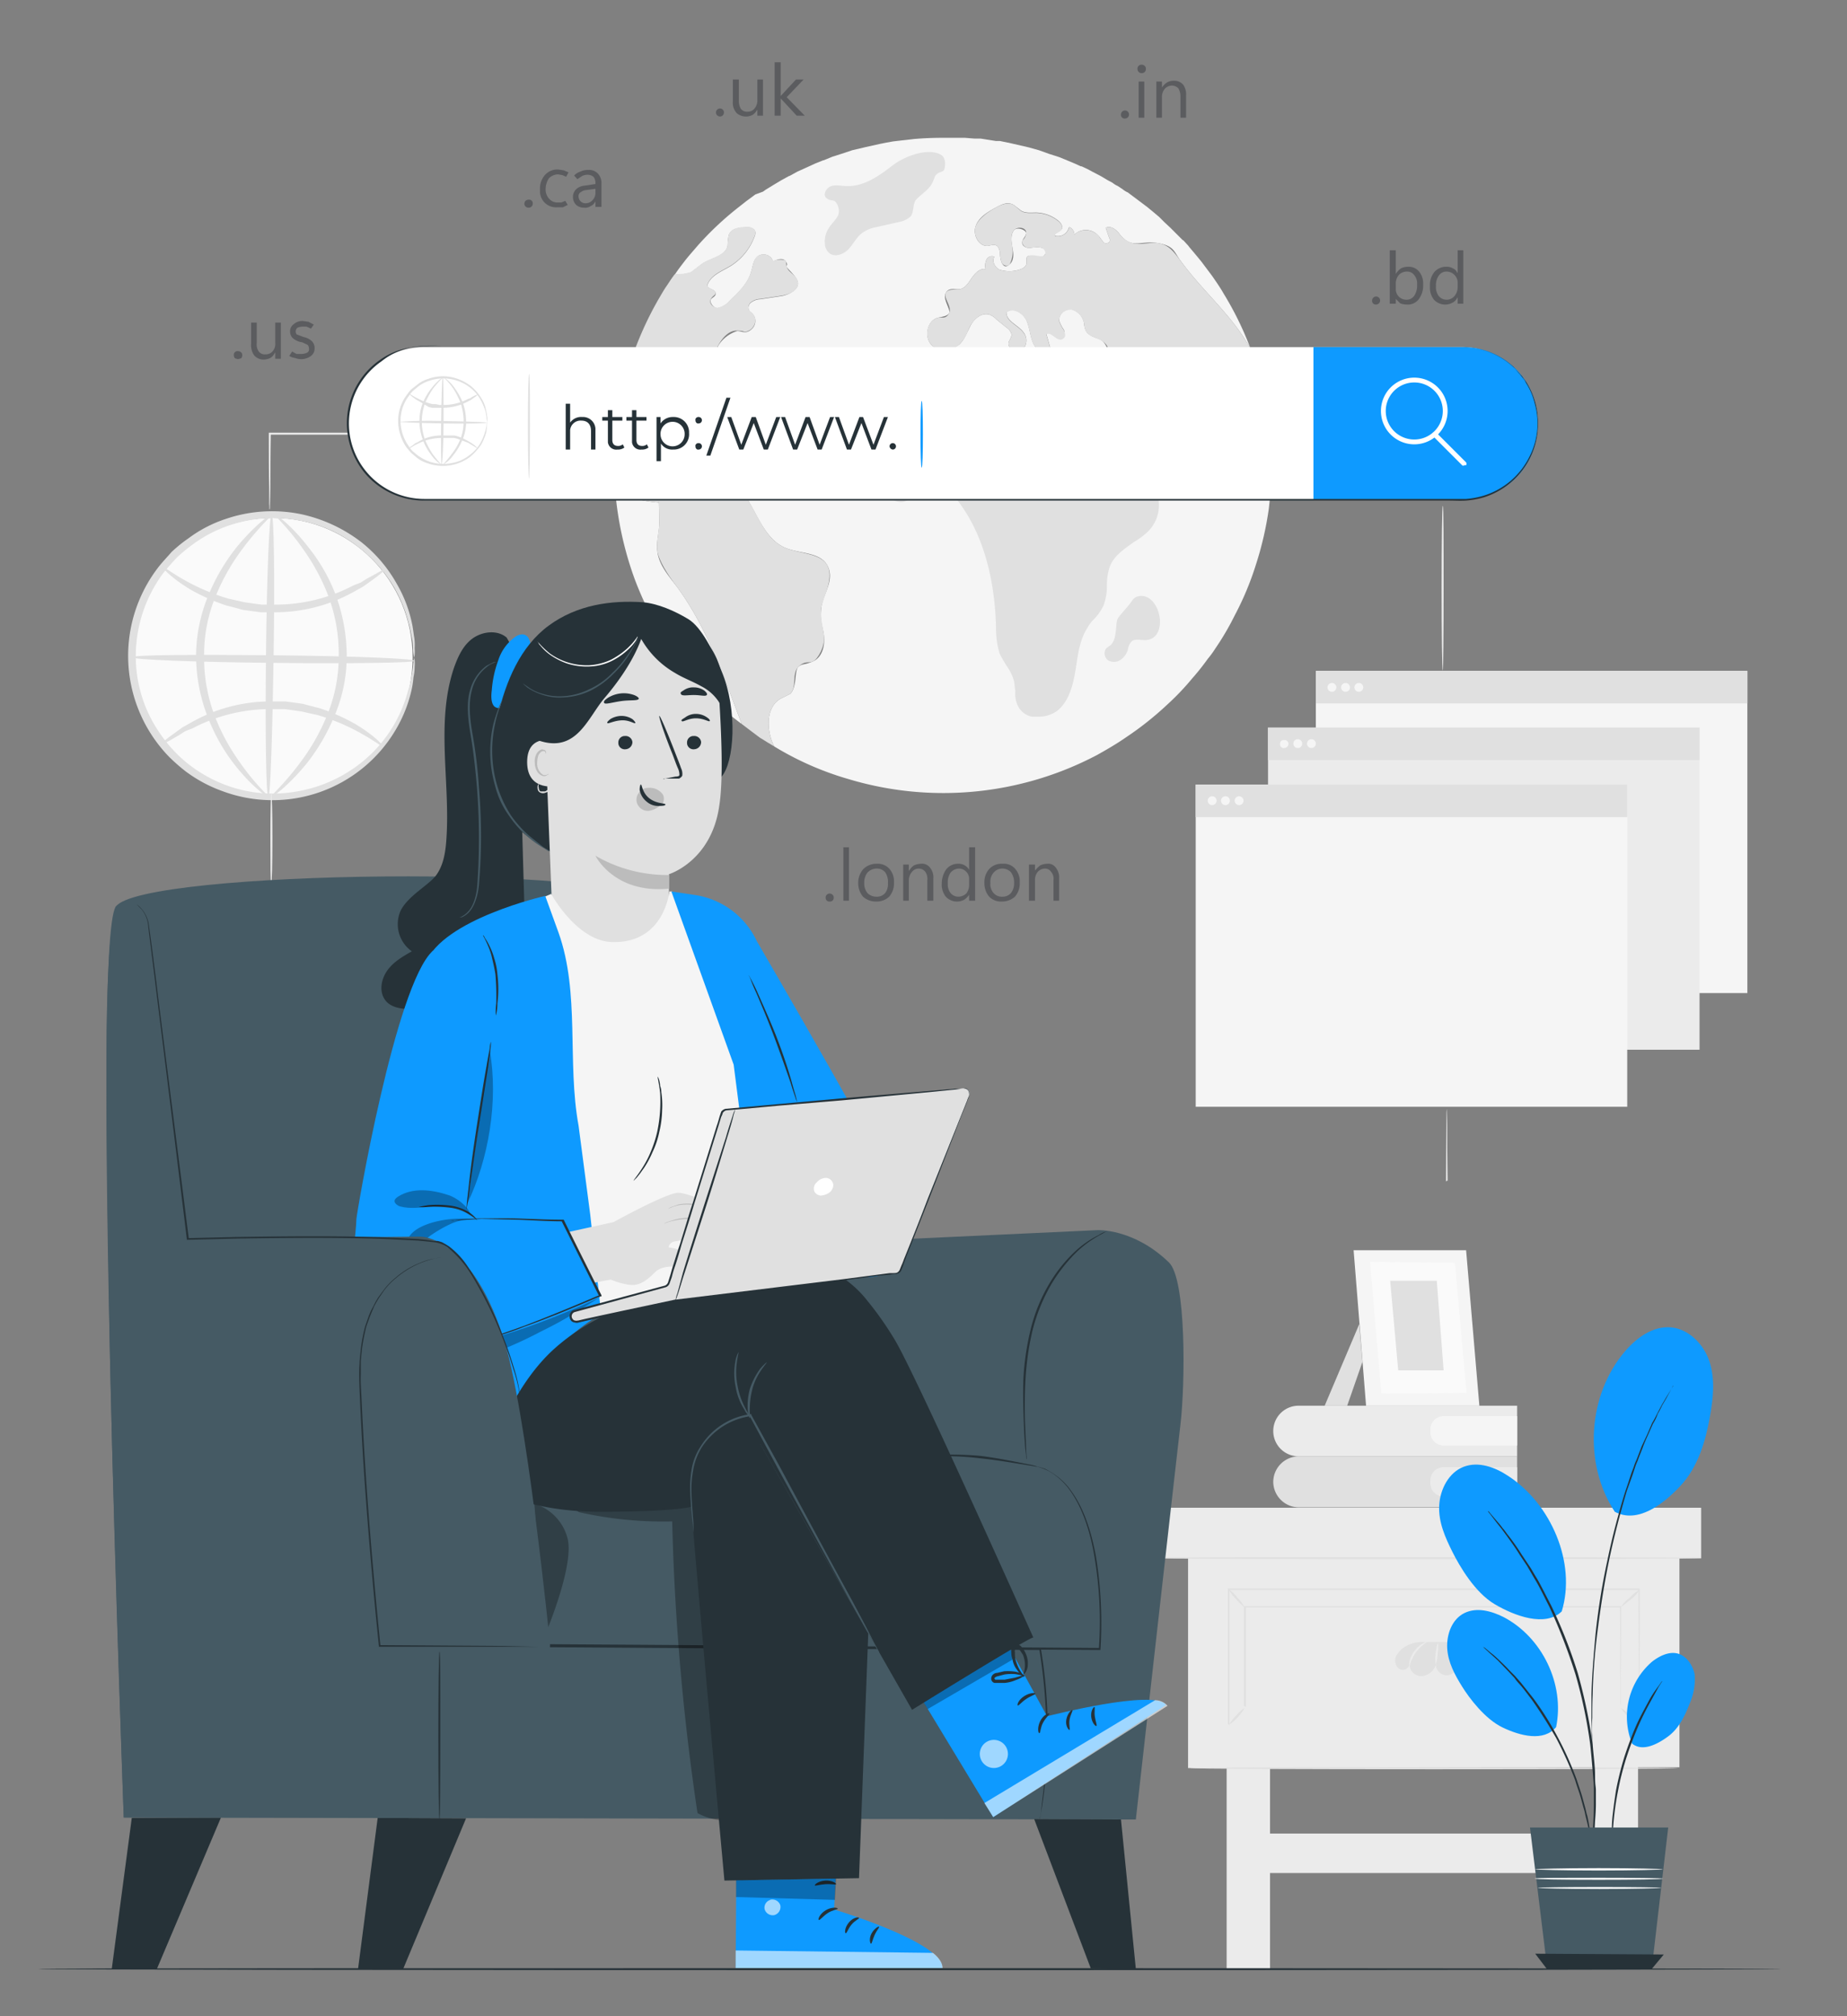 <svg id="Layer_1" data-name="Layer 1" xmlns="http://www.w3.org/2000/svg" viewBox="0 0 459.7 501.9"><rect x="0" y="0" width="459.7" height="501.9" fill="#808080" stroke="none"/><defs><style>.cls-1{fill:#fafafa;}.cls-2{fill:#e0e0e0;}.cls-3{fill:#ebebeb;}.cls-4{fill:#f5f5f5;}.cls-5{fill:#263238;}.cls-6{opacity:0.6;}.cls-7{fill:#0e9aff;}.cls-8{fill:#455a64;}.cls-9{fill:#fff;}.cls-10{opacity:0.3;}.cls-11{fill:#bcbcbc;}.cls-12{opacity:0.85;}.cls-13{fill:#2b2c34;opacity:0.5;isolation:isolate;}</style></defs><g id="Background_Complete" data-name="Background Complete"><circle class="cls-1" cx="67.9" cy="163.7" r="34.8"/><path class="cls-2" d="M103.1,163.7a8.5,8.5,0,0,1-.3-2.3,12.4,12.4,0,0,0-.3-2.7c-.2-1-.4-2.2-.8-3.6a35.1,35.1,0,0,0-3.8-9.2,35.8,35.8,0,0,0-8.8-9.8,33.1,33.1,0,0,0-14.4-6.5,34.5,34.5,0,0,0-18,1.3,33,33,0,0,0-8.7,4.6,41.2,41.2,0,0,0-4,3.3c-1.1,1.2-2.3,2.5-3.4,3.9a34.7,34.7,0,0,0-6.8,20.1,33.6,33.6,0,0,0,6.4,20.3,31.9,31.9,0,0,0,3.3,4,30.7,30.7,0,0,0,3.8,3.4,34.5,34.5,0,0,0,8.6,4.8,33.5,33.5,0,0,0,18,1.7,35,35,0,0,0,14.6-6.1,33.7,33.7,0,0,0,13-18.8,23.7,23.7,0,0,0,.9-3.6c.2-1,.3-1.9.4-2.6a14.1,14.1,0,0,1,.3-2.2,8.1,8.1,0,0,1,.1,2.2,12.4,12.4,0,0,1-.3,2.7,22,22,0,0,1-.6,3.7,34,34,0,0,1-3.9,9.5,35.6,35.6,0,0,1-43.1,15.1,34.8,34.8,0,0,1-9.1-4.9,45.9,45.9,0,0,1-4.1-3.6,36.1,36.1,0,0,1-3-46.8c1.1-1.5,2.4-2.8,3.6-4.2a34.7,34.7,0,0,1,4.2-3.4,32.3,32.3,0,0,1,9.2-4.8A35.7,35.7,0,0,1,75,128a37.6,37.6,0,0,1,15,7,35.1,35.1,0,0,1,8.8,10.4,33,33,0,0,1,3.7,9.6c.3,1.3.4,2.6.6,3.7a13,13,0,0,1,.1,2.7A8.9,8.9,0,0,1,103.1,163.7Z"/><path class="cls-2" d="M95.8,141.8c.1.1-.6.6-1.8,1.6L91.8,145l-1.4,1-1.8,1A40.2,40.2,0,0,1,68,152.4H64.9l-3-.4-1.5-.2-1.4-.4-2.7-.7a49.2,49.2,0,0,1-8.8-3.9c-4.7-2.8-7.1-5.4-6.9-5.6s2.8,2,7.6,4.4a53,53,0,0,0,8.6,3.4l2.7.6,1.3.3,1.4.2,2.9.4h3A41.8,41.8,0,0,0,88,145.7l1.8-.7,1.4-.9,2.4-1.3C94.9,142,95.7,141.7,95.8,141.8Z"/><path class="cls-2" d="M40.1,185.2c-.1-.1.6-.6,1.8-1.6l2.2-1.6,1.4-1,1.8-1a39.8,39.8,0,0,1,20.5-5.4H71l3,.4,1.4.2,1.5.4,2.7.7a49.2,49.2,0,0,1,8.8,3.9c4.7,2.8,7.1,5.4,6.9,5.6s-2.8-2-7.6-4.4a53,53,0,0,0-8.6-3.4l-2.7-.6-1.3-.3-1.4-.2-2.9-.4h-3a41.8,41.8,0,0,0-19.9,4.8l-1.8.7-1.4.9-2.4,1.4C41,185,40.2,185.3,40.1,185.2Z"/><path class="cls-2" d="M103.1,164.5c0,.5-15.8.7-35.2.5s-35.1-.8-35.1-1.4,15.7-.7,35.2-.5S103.1,163.9,103.1,164.5Z"/><path class="cls-2" d="M66.8,198.4c-.6,0-.8-15.8-.6-35.2s.8-35.1,1.4-35.1.8,15.7.5,35.1S67.3,198.4,66.8,198.4Z"/><path class="cls-2" d="M66.8,198.3c-.2.2-4.1-2.4-8.6-8.2a45.7,45.7,0,0,1-6.4-11.4,42.1,42.1,0,0,1-3-15.7,39.8,39.8,0,0,1,3.4-15.6,48.9,48.9,0,0,1,6.7-11.2c4.7-5.7,8.5-8.3,8.7-8.1s-3.3,3.1-7.6,9a51.8,51.8,0,0,0-6.2,11,38.1,38.1,0,0,0-3,14.9,41,41,0,0,0,2.6,15.1,51.4,51.4,0,0,0,5.9,11.1C63.4,195.2,66.9,198.1,66.8,198.3Z"/><path class="cls-2" d="M68.4,128.1c.1-.2,4,2.4,8.5,8.3a43.7,43.7,0,0,1,6.5,11.3,44.1,44.1,0,0,1,2.9,15.7A38.1,38.1,0,0,1,82.9,179a48.9,48.9,0,0,1-6.7,11.2c-4.7,5.7-8.5,8.3-8.7,8.1s3.3-3.1,7.6-9a51.8,51.8,0,0,0,6.2-11,38.1,38.1,0,0,0,3-14.9,41,41,0,0,0-2.6-15.1,51.4,51.4,0,0,0-5.9-11.1C71.7,131.2,68.2,128.3,68.4,128.1Z"/><path class="cls-3" d="M67.5,197.3c.2,0,.3,5.1.3,11.3s-.1,11.3-.3,11.3-.2-5-.2-11.3S67.4,197.3,67.5,197.3Z"/><path class="cls-3" d="M94.1,108.2h-27l.3-.2c-.1,5.3-.1,10-.1,13.4,0,1.6-.1,3-.1,4s0,1.4-.1,1.4,0-.5-.1-1.4v-4c-.1-3.4-.1-8.1-.1-13.4v-.3H94.1Z"/><rect class="cls-3" x="305.3" y="439.2" width="10.8" height="50.89"/><rect class="cls-3" x="396.9" y="439.2" width="10.8" height="50.89"/><rect class="cls-3" x="287.4" y="375.3" width="136" height="12.58"/><polygon class="cls-3" points="418 439.9 295.7 440.1 295.7 387.8 418 387.8 418 439.9"/><path class="cls-2" d="M423.5,387.8c0,.2-30.5.3-68.1.3s-68-.1-68-.3,30.5-.2,68-.2S423.5,387.7,423.5,387.8Z"/><path class="cls-2" d="M417.6,440.1c0,.2-27.2.3-60.7.3s-60.7-.1-60.7-.3,27.1-.2,60.7-.2S417.6,440,417.6,440.1Z"/><path class="cls-2" d="M408,429.5a1.3,1.3,0,0,1-.1-.6v-8.4c0-5.8-.1-14.3-.1-24.9l.2.2H305.8l.2-.3v33.9l-.2-.2h-.2V395.4H408.1c0,10.7,0,19.2-.1,25v9.1Z"/><path class="cls-2" d="M309.8,425.1a12.4,12.4,0,0,1-1.7,2.3,10,10,0,0,1-2.2,1.9,10.2,10.2,0,0,1,1.8-2.3A9.5,9.5,0,0,1,309.8,425.1Z"/><path class="cls-2" d="M309.8,400.1a14.5,14.5,0,0,1-2.2-2.1,10.8,10.8,0,0,1-1.8-2.4,8.8,8.8,0,0,1,2.2,2.1A10.8,10.8,0,0,1,309.8,400.1Z"/><path class="cls-2" d="M408.1,395.7a8.4,8.4,0,0,1-2.2,2.4l-2.5,2a8.4,8.4,0,0,1,2.2-2.4A9.6,9.6,0,0,1,408.1,395.7Z"/><path class="cls-2" d="M408,429.6a16.4,16.4,0,0,1-2.5-2.1,9.5,9.5,0,0,1-2.1-2.4,9.5,9.5,0,0,1,2.4,2.1A10,10,0,0,1,408,429.6Z"/><path class="cls-2" d="M403.4,425.1v-.4a5.7,5.7,0,0,1-.1-1.3v-4.9c0-4.3,0-10.6-.1-18.4H309.8l.3-.2v25l-.3-.2h-.2V399.8h93.9v.2c0,7.9,0,14.2-.1,18.5V425Z"/><path class="cls-2" d="M365.9,410.2l-2.5-1.1a6.9,6.9,0,0,0-2.5-.4H354a8.1,8.1,0,0,0-5.5,2.1l-.8,1a2.7,2.7,0,0,0,.3,3.4,1.7,1.7,0,0,0,2.4-.1,1.6,1.6,0,0,0,.4-.7,3,3,0,0,0,3.2,2.8h0a4.1,4.1,0,0,0,3.4-2.9,2.7,2.7,0,0,0,2.4,2.7,2.7,2.7,0,0,0,2.9-2.3c.9,1.1,2.1,2.1,3.6,1.7a2.6,2.6,0,0,0,1.6-1.9A4.2,4.2,0,0,0,365.9,410.2Z"/><path class="cls-3" d="M355.2,408.7a11.6,11.6,0,0,0-2.8,2.6,11.1,11.1,0,0,0-1.6,3.5c-.1,0-.1-.5,0-1.2A6.8,6.8,0,0,1,352,411a7.6,7.6,0,0,1,2.1-1.9C354.8,408.7,355.2,408.6,355.2,408.7Z"/><path class="cls-3" d="M357.9,409a8.2,8.2,0,0,1-.1,2.7,8.6,8.6,0,0,1-.5,2.7,12.2,12.2,0,0,1,0-2.7C357.5,410.2,357.7,409,357.9,409Z"/><path class="cls-3" d="M361.2,408.9c0-.1.4.1.8.5a4.3,4.3,0,0,1,.9,2.2,8.9,8.9,0,0,1,.1,2.3c-.1.5-.2.9-.3.9s-.1-.4-.1-1a16.2,16.2,0,0,0-.1-2.2,4.6,4.6,0,0,0-.8-1.9C361.4,409.2,361.1,409,361.2,408.9Z"/><rect class="cls-3" x="314.9" y="456.4" width="83.8" height="9.82"/><path class="cls-2" d="M377.6,362.5v12.7H323.2a6.4,6.4,0,0,1-6.3-6.4h0a6.4,6.4,0,0,1,6.3-6.3"/><path class="cls-3" d="M359.3,365.2h18.3v7.3H359.3a3.3,3.3,0,0,1-3.3-3.3v-.8A3.3,3.3,0,0,1,359.3,365.2Z"/><path class="cls-3" d="M377.6,349.9v12.6H323.2a6.3,6.3,0,0,1-6.3-6.3h0a6.3,6.3,0,0,1,6.3-6.3Z"/><path class="cls-4" d="M359.3,352.5h18.3v7.3H359.3a3.3,3.3,0,0,1-3.3-3.3v-.8A3.3,3.3,0,0,1,359.3,352.5Z"/><polygon class="cls-2" points="338.3 329.6 329.7 349.9 335.3 349.9 339.1 339 338.3 329.6"/><polygon class="cls-4" points="364.9 311.2 368.2 349.9 340 349.9 336.9 311.2 364.9 311.2"/><polygon class="cls-1" points="362.1 314.3 365 346.7 343.8 346.9 341 314.1 362.1 314.3"/><polygon class="cls-2" points="357.6 318.8 359.3 341.1 348 341.1 346 318.8 357.6 318.8"/><path class="cls-5" d="M316.1,107.5l-.3-2.8c-.2-.9-.3-1.9-.5-2.9.2,1,.3,2,.5,2.9Z"/><path class="cls-4" d="M308.7,119c-.8-1.8-1-3.8-1.6-5.7a3.2,3.2,0,0,0-1.7-2.6l-2-.5c-2.5-.7-3.1-4.1-5.4-5.1a8.6,8.6,0,0,0-2.3-.5c-3.1-.4-6.3-1.4-8.2-3.8a11.2,11.2,0,0,0-1.9-2.4c-.8-.6-2-.9-2.7-.2s1.2,2.6,1.9,3.9a13.6,13.6,0,0,0,2.1,3.2,3.6,3.6,0,0,0,3.6.8,2.9,2.9,0,0,1,1.3-.5,1.8,1.8,0,0,1,.7.5c1.7,1.9,1.2,5-.5,6.8a16.9,16.9,0,0,1-6.3,3.8,4.7,4.7,0,0,1-2.6.5c-1.6-.3-2.5-2-2.9-3.6-1.1-3.5-1.6-7.2-3.7-10.1a13.7,13.7,0,0,1-2-2.9c-.4-1.2-.3-2.5-1-3.5s-2.3-1.7-2.4-3a2.3,2.3,0,0,1,1.5-2.1c.9-.4,1.8-.5,2.6-.9s.8-.4.8-.7-.8-.8-1-1.3.4-1.1.6-1.7-.7-2.5-2-3-2.8-.9-3.4-2.2a5.8,5.8,0,0,1-.4-1.8,4.3,4.3,0,0,0-3.1-3.4,2.8,2.8,0,0,0-3.1,2.5v.3a10.1,10.1,0,0,0,1.2,2.3c.3.8.2,2-.6,2.3s-2.7-2.1-3.8-1.3c.5,1.6.9,3.2,1.4,4.8-1.8.9-3.9-.7-4.7-2.6s-.8-3.9-1.7-5.7-3.3-3.2-4.9-1.9c-.1,2.3,3,3.2,4.3,5.1a3.2,3.2,0,0,1-.5,4.4h-.1c-1.4.9-3.7-.6-3.1-2.2a7.7,7.7,0,0,0,.7-1.6,2.8,2.8,0,0,0-1.2-1.8L248,79.5a4.4,4.4,0,0,0-1.8-1.2c-1.8-.5-3.6.9-4.5,2.5s-1.5,3.5-2.8,4.8-5.5,2.1-7.2.1-.9-5.9,1.7-6.6c1-.3,2.2-.3,2.8-1.1s-1.7-3.5-.8-5.1,2.5-.6,3.8-1,2-1.8,2.8-2.9,2-2.3,3.3-2a3.6,3.6,0,0,1,.2-2.3,1.5,1.5,0,0,1,2-.8h0c-.7,1.1.1,2.6,1.2,3.2a8.1,8.1,0,0,0,3.8.3c1.3-.2,2.9-.7,3-1.9V64.2c.6-1.5,3.4.6,4.4-.6s0-1.8-.9-2a11.3,11.3,0,0,0-2.6.1c-.9.1-2-.4-2-1.3s.9-1.5,1-2.3-2.3-1.8-3.1-.7-.6,2.8-.3,4.3.4,3.1-.7,4.1-1.6.3-2-.4a6.7,6.7,0,0,1-.4-2.4c-.1-.8-.4-1.8-1.2-2a4.7,4.7,0,0,0-1.7.2c-2.3.3-3.9-2.6-3.2-4.8s2.8-3.5,4.8-4.6,3.2-1.6,4.7-.8l1.8,1.4c1.1.7,2.5.5,3.8.5a9.2,9.2,0,0,1,5.7,2.2c.5.5,1.1,1.4.6,2s-1.9.9-1.6,1.6a2.8,2.8,0,0,0,3.4-2c.1,0,.1-.1.1-.2a2.1,2.1,0,0,1,1.3,1.9,4.1,4.1,0,0,1,5.9.2l.3.3,1.1,1.5c.6.3,1.5.1,1.5-.5a.7.7,0,0,0-.1-.6l-.9-2.6c1.2-.6,2.6.4,3.4,1.5,3.1,4,5.2,1.6,9.5,2.3s4.1,2.3,5.8,4.5c5,6.9,11.6,12.5,16.1,19.7l1.4,2.3-.3-.6A79.4,79.4,0,0,0,304.5,73c-.5-.9-1.1-1.8-1.7-2.7l-1.1-1.6-1.5-2L299,65.1l-.9-1.1-1-1.2L296,61.5l-.3-.4-1.2-1.3h-.1l-.4-.4-1-1-1.7-1.7-1.5-1.4L288.5,54l-1.3-1.1-1.7-1.4h0l-4.8-3.6a5.7,5.7,0,0,1-1.3-.8l-1.2-.8a5.7,5.7,0,0,1-1.3-.8l-1.3-.7-1-.6-.5-.3-2.3-1.2-1.1-.6-1.5-.7H269l-1.3-.6-1.9-.8-2.2-.9-2.5-.8-2.5-.9-2.5-.7-5.2-1.2h-.1l-1.9-.4h-1l-3.8-.6h-1.5l-2.5-.2h-5.4c-2.4,0-4.9.1-7.2.3l-1.7.2L224,35l-1.7.2-1.7.3-1.5.3-3.6.8-1.7.4-1.7.4-2.7.9h0l-2.2.7h0l-2.2.9h-.1l-2,.8-2.4,1.1-2,.9-2,1.1h-.1l-2,1.1-2,1.2h0l-1.8,1.1-.7.5-1.9.7-2.3,1.7-1.9,1.5a77.3,77.3,0,0,0-10.2,9.6c-1.1,1.3-2.2,2.5-3.2,3.8s-1.7,2.2-2.4,3.3-1.4,2-2.1,3c.7-1,1.3-2,2.1-3h.6a9.7,9.7,0,0,0,3.4-.5l2.6-2c2.2-1.6,5.9-1.9,6.5-4.6a12.4,12.4,0,0,1,.3-2.7c.6-1.7,2.8-1.9,4.5-1.9a2.2,2.2,0,0,1,2,.8,2,2,0,0,1-.1,1.5,14.6,14.6,0,0,1-5.9,7.3c-2.3,1.4-5.2,2.4-5.9,5,.4.8,1.9.8,2.1,1.7s-.9,1.1-1.2,1.7.6,2.1,1.7,2.1a5,5,0,0,0,2.8-1.6c2.3-2.2,4.8-4.5,5.6-7.6.4-1.3.5-2.8,1.6-3.7a2.5,2.5,0,0,1,3.5.6l.3.7c1-.6,2.6-1,3.2,0s.1.8.2,1.3,2.6,2.4,2.8,4-2.2,3-4.1,3.3l-5.3.8a3.8,3.8,0,0,0-2.1.7,1.6,1.6,0,0,0-.7,2c.2.4.6.6.9.9A2.7,2.7,0,0,1,187,82a2.6,2.6,0,0,1-1.5.7c-.7,0-1.3-.3-2-.3a8.5,8.5,0,0,0-4.7,3.6c-.9,1.9-1.8,3.9-3.4,5.1s-7.3,1.5-8.6,4.6a9,9,0,0,0,0,4,5.3,5.3,0,0,1-.5,3.9c-.8,1.1-2.8,1.3-3.3.1a2.5,2.5,0,0,1-.1-1.7l.9-5.8c.2-1.4.4-3-.4-4.1s-3.8-1.5-5.4-.2-2.1,3.3-2.6,5.3a21.3,21.3,0,0,1-1.4,5.1h0c-.3,1.7-.5,3.3-.7,4.9a43.6,43.6,0,0,0-.3,5.1l.6-.6c.8-.9,2.5-4.4,4-2.7a1.5,1.5,0,0,1,0,1.6c-.5.6-1.4.7-1.7,1.4a2,2,0,0,0,.8,2.2,8,8,0,0,1,2.1,1.5c.9,1.3,0,3.4.9,4.8s2.5,1.3,4,1.4h.4c.4-2.9,1.8-5.2,5.7-6.1s12.4,3.3,15.4,7.3,4.9,10.9,10.1,13.2c3.7,1.6,8.9,1,10.7,4.6s-1.2,6.9-1.6,10.5.5,4.7.7,7.1-.5,5.1-2.7,6.1-2.7.5-3.7,1.4-.3,5-2,6.7l-2.2,1.1c-3.9,2-3.8,7.7-2,11.6.1.2.2.3.2.4a75.7,75.7,0,0,0,18.4,8.1,82,82,0,0,0,62-6h0c2.5-1.4,4.9-2.8,7.2-4.4a78.8,78.8,0,0,0,10.2-8.1,63.5,63.5,0,0,0,6.2-6.5,59.8,59.8,0,0,0,3.9-4.9,24.8,24.8,0,0,0,1.9-2.6,67.5,67.5,0,0,0,4.8-8.2,74.1,74.1,0,0,0,5.3-12.7,82.4,82.4,0,0,0,3.2-13.9c.2-1.8.4-3.7.5-5.6a4.5,4.5,0,0,1-3.3,1.5C311.1,122.4,309.5,120.8,308.7,119Z"/><path class="cls-4" d="M163.6,137.1c-.3-2.3.5-4.7.5-7s-.1-3.4-.1-5a30.3,30.3,0,0,1-4.2-.6l-.7-.4a1.5,1.5,0,0,1-.2-.9c-.1-1.8-1.9-3-3.5-4a11.5,11.5,0,0,0-2.5-1.2v.6a84.6,84.6,0,0,0,5.2,25.9,87.9,87.9,0,0,0,5,10.8l2.6,4.3c1.2,1.8,2.4,3.6,3.7,5.2a54.5,54.5,0,0,0,3.7,4.7c1.9,2.1,3.8,4.1,5.8,6a59,59,0,0,0,5.7,4.7c-4.5-11.9-8.7-24.2-16.3-34.4C166.2,143.1,163.9,140.4,163.6,137.1Z"/><g class="cls-6"><path class="cls-5" d="M189.1,183.6l2.1,1.3,1.5.9-1.5-.9Z"/></g><path class="cls-2" d="M258.4,178.4h-1.5a4.9,4.9,0,0,1-3.6-2.8,7,7,0,0,1-.6-3.5l-.3-2.5a11.8,11.8,0,0,0-1.9-3.9c-.6-1-1.2-2-1.7-3a21.6,21.6,0,0,1-.9-6.2V156c-.4-14.4-4.4-26.1-11.6-33.8a8.1,8.1,0,0,0-3.5-2.5,4.4,4.4,0,0,0-4.5,1.6,4.1,4.1,0,0,0-.7,1.1,6.6,6.6,0,0,1-1.2,1.7,3.2,3.2,0,0,1-2.8.8,5.5,5.5,0,0,1-3.6-2.5c-1.3-2.3-1.1-5-.9-7.2l.7-9c.2-1.3.3-3.2,1.4-4.5a7.2,7.2,0,0,1,3.4-1.9,11.5,11.5,0,0,0,2.5-1.2c1.4-1.1,2.1-2.8,2.8-4.6a10.1,10.1,0,0,1,1.3-3,5.5,5.5,0,0,1,5.1-2.5,2.6,2.6,0,0,1,1.9,1.3,5.3,5.3,0,0,1,3.3-3.1c3-.8,6.6,1.5,10.1,3.8s6.1,4,8.5,3.6l1.8-.5a9.7,9.7,0,0,1,3.8-.5c3.5.5,5.2,4.2,6.4,7.4l5.6,15.6c.6,2,1.5,4.1,3.4,4.8a8.5,8.5,0,0,0,2.3.4,10.7,10.7,0,0,1,2.5.3,3.7,3.7,0,0,1,2.5,3.2,9.2,9.2,0,0,1-3,7.8h0a19.9,19.9,0,0,1-3.3,2.4c-2.5,1.8-4.9,3.4-5.9,6.1a14.1,14.1,0,0,0-.7,4.5,14.2,14.2,0,0,1-.8,5,12.1,12.1,0,0,1-2.4,3.5,8.3,8.3,0,0,0-1.6,2.1c-1.8,2.7-2.3,6-2.8,9.2-.1.5-.1.9-.2,1.3-.6,3.6-1.5,7.6-4.4,10.1A7.8,7.8,0,0,1,258.4,178.4Z"/><g class="cls-6"><path class="cls-5" d="M153,112.2h0a.9.9,0,0,0-.1.5h0A.9.9,0,0,1,153,112.2Z"/></g><path class="cls-2" d="M164.1,121.9h-.4c-1.5-.1-3.2-.2-4-1.4s0-3.5-.9-4.8a8,8,0,0,0-2.1-1.5c-.7-.5-1.3-1.5-.8-2.2s1.2-.8,1.7-1.4a1.5,1.5,0,0,0,0-1.6c-1.5-1.7-3.2,1.8-4,2.7l-.6.6h0a.9.9,0,0,0-.1.5V118a11.5,11.5,0,0,1,2.5,1.2c1.6,1,3.4,2.2,3.5,4a1.5,1.5,0,0,0,.2.9l.7.4a30.3,30.3,0,0,0,4.2.6"/><path class="cls-2" d="M164,125.1c0,1.6.1,3.3.1,5s-.8,4.7-.5,7,2.6,6,4.7,8.7c7.6,10.2,11.8,22.5,16.3,34.4h0l2.5,1.9,2,1.5,2.1,1.3,1.5.9c0-.1-.1-.2-.2-.4-1.8-3.9-1.9-9.6,2-11.6l2.2-1.1c1.7-1.7.3-5,2-6.7s2.5-.8,3.7-1.4,2.9-3.7,2.7-6.1-1-4.7-.7-7.1,3.2-7.2,1.6-10.5-7-3-10.7-4.6c-5.2-2.3-6.7-8.7-10.1-13.2s-10.1-8.5-15.4-7.3-5.3,3.2-5.7,6.1"/><path class="cls-2" d="M158,91.8c1.6-1.3,4.2-1.5,5.4.2s.6,2.7.4,4.1l-.9,5.8a2.5,2.5,0,0,0,.1,1.7c.5,1.2,2.5,1,3.3-.1a5.3,5.3,0,0,0,.5-3.9,9,9,0,0,1,0-4c1.3-3.1,5.9-2.6,8.6-4.6s2.4-3.3,3.4-5.1,2.6-3.7,4.7-3.6,1.3.3,2,.3a3,3,0,0,0,2.5-3.1,2.6,2.6,0,0,0-.7-1.5c-.3-.3-.7-.5-.9-.9a1.6,1.6,0,0,1,.7-2,3.8,3.8,0,0,1,2.1-.7l5.3-.8c1.9-.3,4.4-1.3,4.1-3.3s-2.5-2.4-2.8-4-.1-.9-.2-1.3-2.2-.6-3.2,0a2.5,2.5,0,0,0-3.1-1.6l-.7.3c-1.1.9-1.2,2.4-1.6,3.7-.8,3.1-3.3,5.4-5.6,7.6a5,5,0,0,1-2.8,1.6c-1.1,0-2.2-1.1-1.7-2.1s1.3-1,1.2-1.7-1.7-.9-2.1-1.7c.7-2.6,3.6-3.6,5.9-5a14.6,14.6,0,0,0,5.9-7.3,2,2,0,0,0,.1-1.5,2.2,2.2,0,0,0-2-.8c-1.7,0-3.9.2-4.5,1.9a12.4,12.4,0,0,0-.3,2.7c-.6,2.7-4.3,3-6.5,4.6l-2.6,2a9.7,9.7,0,0,1-3.4.5H168c-.8,1-1.4,2-2.1,3s-1.3,2.1-1.9,3.1a83.9,83.9,0,0,0-7.1,15.9,57.2,57.2,0,0,0-1.7,5.9q-.7,3-1.2,6a21.3,21.3,0,0,0,1.4-5.1C155.9,95.1,156.5,93.1,158,91.8Z"/><path class="cls-2" d="M226.7,53.8c.7-1,.5-2.4,1-3.6s3.4-2.7,4.3-4.6.5-1.6,1.1-2.2,1.2-.5,1.7-.9.8-3.1-.5-3.9c-3.2-2-9.1.3-11.9,2.4s-7.1,5.6-11.8,5.3c-1.3,0-2.7-.4-3.9.1s-2,2.3-.9,3,1.4.3,2,.7a3.4,3.4,0,0,1,.8,3.5c-.6,1.2-1.7,2.1-2.4,3.3a6,6,0,0,0-.9,3.7,3.2,3.2,0,0,0,1.1,2.4c1.5,1.2,3.8.2,5-1.2s2.1-3.3,3.8-4.2a8.2,8.2,0,0,1,2.6-1l6.2-1.4A5.4,5.4,0,0,0,226.7,53.8Z"/><g class="cls-6"><path class="cls-5" d="M316.5,114.5c0-1.2-.1-2.4-.1-3.5,0,1.1.1,2.3.1,3.5v1.1c0,1.8-.1,3.6-.2,5.4.1-1.8.2-3.6.2-5.4Z"/></g><g class="cls-6"><path class="cls-5" d="M311.4,87c.3,1.1.7,2.1,1.1,3.2C312.1,89.1,311.7,88.1,311.4,87Z"/></g><path class="cls-2" d="M316.5,114.5c0-1.2-.1-2.4-.1-3.5l-.3-3.5-.3-2.8c-.2-.9-.3-1.9-.5-2.9a61.4,61.4,0,0,0-1.9-8.5l-.9-3.1c-.4-1.1-.8-2.1-1.1-3.2h0L310,84.7c-4.5-7.2-11.1-12.8-16.1-19.7-1.7-2.2-2.9-4.1-5.8-4.5s-6.4,1.7-9.5-2.3c-.8-1.1-2.2-2.1-3.4-1.5l.9,2.6a.7.7,0,0,1,.1.6c0,.6-.9.8-1.5.5l-1.1-1.5a4.3,4.3,0,0,0-5.9-.8l-.3.3a2.1,2.1,0,0,0-1.3-1.9,2.9,2.9,0,0,1-3.3,2.3h-.2c-.3-.7,1.1-.9,1.6-1.6s-.1-1.5-.6-2a9.2,9.2,0,0,0-5.7-2.2c-1.3,0-2.7.2-3.8-.5L252.3,51c-1.5-.8-3.3,0-4.7.8s-4.1,2.5-4.8,4.6.9,5.1,3.2,4.8a4.7,4.7,0,0,1,1.7-.2c.8.2,1.1,1.2,1.2,2a6.7,6.7,0,0,0,.4,2.4c.4.7,1.5,1.1,2,.4a7.2,7.2,0,0,0,.7-4.1c-.2-1.4-.6-3.1.3-4.3s3.3-.8,3.1.7-1.1,1.5-1,2.3a1.8,1.8,0,0,0,2,1.3,11.3,11.3,0,0,1,2.6-.1c.9.2,1.6,1.3.9,2s-3.8-.9-4.4.6v1.3c-.1,1.2-1.7,1.7-3,1.9a8.1,8.1,0,0,1-3.8-.3c-1.1-.6-1.9-2.1-1.2-3.2a1.5,1.5,0,0,0-2,.8h0a3.6,3.6,0,0,0-.2,2.3c-1.3-.3-2.5.9-3.3,2s-1.5,2.5-2.8,2.9-3.1-.2-3.8,1,1.7,3.5.8,5.1-1.8.8-2.8,1.1c-2.6.7-3.5,4.5-1.7,6.6s5.3,1.9,7.2-.1,1.8-3.2,2.8-4.8,2.7-3,4.5-2.5a4.4,4.4,0,0,1,1.8,1.2l2.6,2.1a2.8,2.8,0,0,1,1.2,1.8,7.7,7.7,0,0,1-.7,1.6c-.6,1.6,1.7,3.1,3.1,2.2a3,3,0,0,0,.6-4.3h0c-1.3-1.9-4.4-2.8-4.3-5.1,1.6-1.3,4,.1,4.9,1.9s.9,3.9,1.7,5.7,2.9,3.5,4.7,2.6c-.5-1.6-.9-3.2-1.4-4.8,1.1-.8,2.5,1.7,3.8,1.3s.9-1.5.6-2.3a10.1,10.1,0,0,1-1.2-2.3,2.8,2.8,0,0,1,2.8-2.8h.3a4.3,4.3,0,0,1,3.1,3.4,5.8,5.8,0,0,0,.4,1.8c.6,1.3,2.1,1.6,3.4,2.2s2.6,1.8,2,3-.8,1.1-.6,1.7,1,.7,1,1.3-.4.6-.8.7l-2.6.9a2.3,2.3,0,0,0-1.5,2.1c.1,1.3,1.7,1.9,2.4,3s.6,2.3,1,3.5a13.7,13.7,0,0,0,2,2.9c2.1,2.9,2.6,6.6,3.7,10.1.4,1.6,1.3,3.3,2.9,3.6a4.7,4.7,0,0,0,2.6-.5c2.3-.9,4.7-1.9,6.3-3.8s2.2-4.9.5-6.8a1.8,1.8,0,0,0-.7-.5,2.9,2.9,0,0,0-1.3.5,3.6,3.6,0,0,1-3.6-.8,13.6,13.6,0,0,1-2.1-3.2c-.7-1.3-1.3-2.6-1.9-3.9s1.9-.4,2.7.2a11.2,11.2,0,0,1,1.9,2.4c1.9,2.4,5.1,3.4,8.2,3.8a8.6,8.6,0,0,1,2.3.5c2.3,1,2.9,4.4,5.4,5.1l2,.5a3.2,3.2,0,0,1,1.7,2.6c.6,1.9.8,3.9,1.6,5.7s2.4,3.4,4.3,3.5a4.5,4.5,0,0,0,3.3-1.5h0c.1-1.8.2-3.6.2-5.4Z"/><path class="cls-2" d="M283.4,148.4c-1.3.3-1.5,1-2.2,1.9s-2.1,2.4-2.9,3.5-.1,5-1.8,6.7l-1.2.9a2.2,2.2,0,0,0,.4,2.9,2.9,2.9,0,0,0,3.1,0,4.7,4.7,0,0,0,1.9-2.5,4,4,0,0,1,.9-2.1c1-.9,2.6-.2,3.9-.4C291.1,158.5,288.7,147.4,283.4,148.4Z"/><rect class="cls-4" x="327.5" y="167" width="107.4" height="80.19"/><rect class="cls-2" x="327.5" y="167" width="107.4" height="8.1"/><path class="cls-4" d="M332.6,171.1a1.1,1.1,0,1,1-1.1-1.1,1.1,1.1,0,0,1,1.1,1.1Z"/><path class="cls-4" d="M336,171.1a1.1,1.1,0,1,1-1.1-1.1,1.1,1.1,0,0,1,1.1,1.1Z"/><path class="cls-4" d="M339.3,171.1a1.1,1.1,0,0,1-1.1,1.1h0a1.1,1.1,0,1,1,1.1-1.1Z"/><rect class="cls-3" x="315.6" y="181.1" width="107.4" height="80.19"/><rect class="cls-2" x="315.6" y="181.1" width="107.4" height="8.1"/><path class="cls-4" d="M320.7,185.1a1.1,1.1,0,0,1-1.1,1.1h0a.9.9,0,0,1-1-1h0a.9.9,0,0,1,.8-1h.2a1,1,0,0,1,1.1.9Z"/><path class="cls-4" d="M324.1,185.1A1.1,1.1,0,1,1,323,184,1.1,1.1,0,0,1,324.1,185.1Z"/><circle class="cls-4" cx="326.4" cy="185.1" r="1.1"/><rect class="cls-4" x="297.6" y="195.3" width="107.4" height="80.19"/><rect class="cls-2" x="297.6" y="195.3" width="107.4" height="8.1"/><path class="cls-4" d="M302.8,199.3a1.1,1.1,0,1,1-1.1-1.1,1.1,1.1,0,0,1,1.1,1.1Z"/><path class="cls-4" d="M306.1,199.3a1.1,1.1,0,0,1-1.1,1.1h0a1.1,1.1,0,1,1,1.1-1.1Z"/><path class="cls-4" d="M309.5,199.3a1.1,1.1,0,1,1-1.1-1.1,1.1,1.1,0,0,1,1.1,1.1Z"/><path class="cls-3" d="M360.1,275.5v1.2c0,.9.1,2.1.1,3.7,0,3.2,0,7.8.1,13.5h-.2l-.2.2c0-5.7.1-10.3.1-13.5v-3.7c0-.4.1-.7.1-.9Z"/><path class="cls-3" d="M359.1,166.9c-.2,0-.3-9.2-.3-20.5s.1-20.5.3-20.5.2,9.2.2,20.5S359.2,166.9,359.1,166.9Z"/></g><g id="Plant"><path class="cls-7" d="M401.9,376.3c-7.9-12-6.7-29.2,2.6-40,2.9-3.4,7-6.3,11.4-5.9s8.2,4.2,9.6,8.6.9,9,.1,13.5c-1.1,6.3-3,12.7-7.4,17.4s-10.7,9.4-16.3,6.4"/><path class="cls-7" d="M406.2,434a18.1,18.1,0,0,1,5-20.4c1.8-1.4,4.2-2.6,6.4-2s3.8,3,4.2,5.3a15.2,15.2,0,0,1-1.2,7c-1.2,3.1-2.7,6.3-5.4,8.3s-6.4,3.9-9,1.8"/><path class="cls-7" d="M387.3,429.9c2.2-10.7-3.5-22.4-13.1-27.4-3-1.5-6.6-2.5-9.7-1s-4.5,5.3-4.3,8.8,1.9,6.6,3.7,9.5,5.7,8.1,10.1,10.2,10.2,3.6,13.3-.1"/><path class="cls-7" d="M388.7,401.1c3.7-12.1-2.7-26.8-13.3-33.7-3.3-2.2-7.4-3.7-11.1-2.3s-5.9,5.6-6.1,9.7,1.5,7.9,3.3,11.5,5.6,10.1,10.5,13,12.6,5.8,16.7,1.8"/><path class="cls-5" d="M396.2,460.3a.9.9,0,0,1-.1-.5c-.1-.5-.2-1-.3-1.7a6.6,6.6,0,0,1-.1-1.3l-.3-1.4c-.2-1.2-.5-2.3-.8-3.5a14.6,14.6,0,0,0-.5-2l-.6-2.2c-.4-1.5-1-3-1.5-4.7a97.2,97.2,0,0,0-4.7-10.4c-1.9-3.3-3.9-6.5-6.1-9.6-1.1-1.4-2-2.7-3.1-3.9s-.9-1.2-1.4-1.7l-1.4-1.5-2.5-2.6-1.1-1-.9-.8-1.3-1.2-.4-.4.5.3,1.3,1.1,1,.8,1.1,1c.7.7,1.6,1.5,2.5,2.5l1.5,1.5,1.5,1.7,3.1,3.9a75.2,75.2,0,0,1,6.1,9.7,82.1,82.1,0,0,1,4.7,10.5c.5,1.6,1.1,3.2,1.5,4.7l.6,2.2c.2.7.3,1.4.5,2s.5,2.5.7,3.6a6.8,6.8,0,0,0,.2,1.4c0,.5.1.9.1,1.2a14.1,14.1,0,0,0,.2,1.8Z"/><path class="cls-5" d="M395.9,462.5v-.2a1.7,1.7,0,0,1,.1-.7c0-.7.1-1.6.2-2.7s.1-1.2.2-2a17.7,17.7,0,0,0,.1-2.3c.1-1.6.2-3.5.2-5.6v-3.3c0-1.2-.1-2.4-.2-3.6s-.4-5.1-.7-7.8a119.8,119.8,0,0,0-3.7-17.6,142.3,142.3,0,0,0-6.5-16.8c-1.3-2.5-2.4-4.9-3.7-7l-1.8-3.1-1.8-2.7c-1.1-1.8-2.2-3.3-3.2-4.7l-1.4-1.9-1.2-1.5-1.6-2.1-.5-.6v-.2l.2.2.4.5,1.8,2.1a15.8,15.8,0,0,1,1.2,1.5c.5.5.9,1.2,1.4,1.8a53.8,53.8,0,0,1,3.3,4.7l1.8,2.7c.7,1,1.2,2,1.9,3.1s2.4,4.5,3.7,7a122.1,122.1,0,0,1,6.6,16.8,132.4,132.4,0,0,1,3.7,17.7c.2,2.8.6,5.4.6,7.9s.2,2.4.2,3.6V449c0,2.1-.2,4-.3,5.6s-.1,1.7-.1,2.4l-.3,1.9q-.2,1.7-.3,2.7a1.7,1.7,0,0,0-.1.7A.2.2,0,0,0,395.9,462.5Z"/><path class="cls-5" d="M416.3,344.9v.2l-.3.6-1.3,2.4-1,1.7a21.2,21.2,0,0,1-1.1,2.1,11.5,11.5,0,0,1-1.2,2.5l-1.2,2.7c-.4.9-.9,2-1.3,3.1s-.9,2.2-1.3,3.4a13.4,13.4,0,0,0-.7,1.8l-.6,1.8-1.4,3.9c-1.6,5.4-3.2,11.4-4.5,17.7s-2.2,12.5-2.9,18.1-1,10.7-1.1,14.9c-.1,2.2-.1,4.1-.1,5.8a30.9,30.9,0,0,0,0,4.3v2.8c0-.7-.1-1.6-.1-2.8s-.1-2.6-.1-4.3v-5.8c.1-4.3.5-9.3,1-14.9a170.4,170.4,0,0,1,2.9-18.2,176.8,176.8,0,0,1,4.6-17.7c.5-1.4.9-2.7,1.3-3.9s.5-1.3.7-1.9a13.4,13.4,0,0,1,.7-1.8l1.3-3.4,1.4-3,1.2-2.8c.5-.8.9-1.6,1.3-2.4l1.1-2.1,1-1.7,1.4-2.3.4-.7Z"/><path class="cls-5" d="M413.7,418.5l-.9,1.4-2.2,4c-1.1,2-2.1,4-3,6.1s-2,5-2.9,7.8a71.9,71.9,0,0,0-2,8c-.5,2.5-.8,4.8-1,6.7s-.3,3.5-.3,4.6a5.9,5.9,0,0,1-.2,1.7v-1.7a35.3,35.3,0,0,1,.1-4.6c.2-1.9.5-4.2.9-6.8a79.7,79.7,0,0,1,2-8.1c.9-2.8,1.9-5.5,2.9-7.8s2.2-4.4,3.1-6.1,1.6-2.7,2.5-3.9S413.6,418.4,413.7,418.5Z"/><polygon class="cls-8" points="380.8 454.9 415.2 454.9 411.1 490.1 385.1 490.1 380.8 454.9"/><polygon class="cls-5" points="382.1 486.3 385 490.1 411.1 490.1 414.1 486.5 382.1 486.3"/><path class="cls-1" d="M413.9,465.3c0,.1-7.1.3-16,.3s-15.9-.2-15.9-.3,7.1-.3,15.9-.3S413.9,465.2,413.9,465.3Z"/><path class="cls-1" d="M413.9,467.6c0,.2-7.1.3-16,.3s-15.9-.1-15.9-.3,7.1-.2,15.9-.2S413.9,467.5,413.9,467.6Z"/><path class="cls-1" d="M413.5,469.9c0,.1-6.9.3-15.4.3s-15.4-.2-15.4-.3,6.9-.2,15.4-.2S413.5,469.8,413.5,469.9Z"/></g><g id="Search"><path class="cls-9" d="M363.7,86.4H105.6a19,19,0,0,0-19,19h0a19.1,19.1,0,0,0,19,19.1H363.7a19.2,19.2,0,0,0,19.1-19.1h0a19,19,0,0,0-19-19Z"/><path class="cls-7" d="M326.9,86.4h37.3a18.5,18.5,0,0,1,18.5,18.5h0v1a18.5,18.5,0,0,1-18.5,18.5H326.9v-38Z"/><path class="cls-9" d="M352,110.6a8.3,8.3,0,1,1,8.3-8.3,8.3,8.3,0,0,1-8.3,8.3Zm0-15.4a7.1,7.1,0,1,0,7.1,7.1,7.1,7.1,0,0,0-7.1-7.1Z"/><path class="cls-9" d="M364.4,115.9H364l-7.3-7.3a.7.7,0,0,1,0-.9.6.6,0,0,1,.8,0l7.3,7.3a.6.6,0,0,1,.1.8h-.5Z"/><path class="cls-2" d="M121.2,105a1.7,1.7,0,0,0-.1-.7,2.8,2.8,0,0,0-.1-.9,4.3,4.3,0,0,0-.2-1.1,13.9,13.9,0,0,0-1.2-2.8,10.1,10.1,0,0,0-2.7-3.1,10.8,10.8,0,0,0-4.5-2,10.6,10.6,0,0,0-5.6.4,8.7,8.7,0,0,0-2.7,1.4l-1.2,1a6.9,6.9,0,0,0-1.1,1.3,10.1,10.1,0,0,0-2.1,6.2,10.7,10.7,0,0,0,2,6.3,6.4,6.4,0,0,0,1,1.3l1.2,1a11.7,11.7,0,0,0,2.7,1.5,10.7,10.7,0,0,0,5.6.5,9.5,9.5,0,0,0,4.5-1.9,10,10,0,0,0,2.8-3,13.9,13.9,0,0,0,1.2-2.8l.3-1.1a2.2,2.2,0,0,0,.1-.8,1.7,1.7,0,0,0,.1-.7c.1,0,.1.2,0,.7v.8c-.1.3-.1.7-.2,1.2a14.8,14.8,0,0,1-1.2,2.9,14.7,14.7,0,0,1-2.9,3.2,11.3,11.3,0,0,1-10.5,1.5,7.6,7.6,0,0,1-2.8-1.5l-1.3-1.1-1.1-1.3a11.6,11.6,0,0,1-2.1-6.7,10.6,10.6,0,0,1,2.3-6.6,6.9,6.9,0,0,1,1.1-1.3l1.3-1a7.6,7.6,0,0,1,2.8-1.5,10.8,10.8,0,0,1,5.9-.4,11.9,11.9,0,0,1,4.7,2.2,11.8,11.8,0,0,1,2.7,3.2,7.7,7.7,0,0,1,1.1,3,4.3,4.3,0,0,1,.2,1.1,2.8,2.8,0,0,1,.1.9C121.3,104.7,121.3,105,121.2,105Z"/><path class="cls-2" d="M119,98.2l-.6.5-.7.5-.4.3-.6.3a13.3,13.3,0,0,1-6.4,1.7h-2.8l-.8-.2L104,99.7a9.2,9.2,0,0,1-2.2-1.7c.1-.1.9.6,2.4,1.3a15.3,15.3,0,0,0,2.7,1.1l.8.2h.8l.9.2h1a13.1,13.1,0,0,0,6.1-1.5l.6-.2.4-.3.8-.4C118.7,98.3,118.9,98.1,119,98.2Z"/><path class="cls-2" d="M101.7,111.7c-.1-.1.1-.2.5-.5l.7-.5.5-.4.5-.2a11,11,0,0,1,6.4-1.7h2.8l.8.2a14.3,14.3,0,0,1,2.8,1.3c1.4.8,2.2,1.6,2.1,1.7l-2.3-1.4-2.7-1-.8-.2h-2.7a13.4,13.4,0,0,0-6.2,1.4l-.6.3-.4.2-.8.5Z"/><path class="cls-2" d="M121.2,105.2c0,.2-4.9.3-10.9.2s-10.9-.3-10.9-.4a106.1,106.1,0,0,1,10.9-.2C116.3,104.9,121.2,105.1,121.2,105.2Z"/><path class="cls-2" d="M109.9,115.7c-.1,0-.2-4.8-.1-10.9s.2-10.9.4-10.9.2,4.9.2,10.9S110.1,115.7,109.9,115.7Z"/><path class="cls-2" d="M109.9,115.7a8.8,8.8,0,0,1-2.6-2.5,12.7,12.7,0,0,1-2-3.6,13.2,13.2,0,0,1-.9-4.8,11.9,11.9,0,0,1,1-4.9,14.8,14.8,0,0,1,2.1-3.4,13.3,13.3,0,0,1,2.7-2.6c.1.1-1,1-2.4,2.8a22.7,22.7,0,0,0-1.9,3.4,13.2,13.2,0,0,0-.1,9.4,22.1,22.1,0,0,0,1.8,3.4A31.1,31.1,0,0,0,109.9,115.7Z"/><path class="cls-2" d="M110.4,93.9a9.6,9.6,0,0,1,2.7,2.6,17.5,17.5,0,0,1,2,3.5,13.7,13.7,0,0,1,.9,4.9,11.2,11.2,0,0,1-1,4.8,15.5,15.5,0,0,1-2.1,3.5,8.1,8.1,0,0,1-2.7,2.5,31.1,31.1,0,0,0,2.3-2.8,14.5,14.5,0,0,0,2-3.4,12.2,12.2,0,0,0,.9-4.6,15,15,0,0,0-.8-4.7,23.1,23.1,0,0,0-1.8-3.5A20.9,20.9,0,0,0,110.4,93.9Z"/><path class="cls-2" d="M131.7,119.1c-.2,0-.3-5.8-.3-13s.1-13,.3-13,.2,5.9.2,13S131.8,119.1,131.7,119.1Z"/><path class="cls-5" d="M148.2,107.2v4.7h-1.1v-4.6c0-1.7-.9-2.6-2.4-2.6a2.6,2.6,0,0,0-2.8,2.4v4.8h-1.1V100.5h1.1v4.7a3.3,3.3,0,0,1,3-1.4,3.1,3.1,0,0,1,3.3,2.9Z"/><path class="cls-5" d="M155.4,111.4a2.6,2.6,0,0,1-1.7.5,2.1,2.1,0,0,1-2.4-1.8v-5.4h-1.4v-.9h1.4v-1.7h1.1v1.7h2.5v.9h-2.5v4.8c0,1,.5,1.5,1.4,1.5a1.7,1.7,0,0,0,1.2-.4Z"/><path class="cls-5" d="M161.4,111.4a2.6,2.6,0,0,1-1.7.5,2.1,2.1,0,0,1-2.4-1.8v-5.4h-1.4v-.9h1.4v-1.7h1.1v1.7h2.5v.9h-2.5v4.8c0,1,.5,1.5,1.4,1.5a1.7,1.7,0,0,0,1.2-.4Z"/><path class="cls-5" d="M171.5,107.8a3.8,3.8,0,0,1-3.7,4.1h-.3a3.3,3.3,0,0,1-3-1.5v4.4h-1.1v-11h1v1.6a3.6,3.6,0,0,1,3.1-1.6,3.8,3.8,0,0,1,4,3.6Zm-1.1,0a3,3,0,0,0-3.2-2.8,3,3,0,0,0-2.8,3.2,3,3,0,0,0,6-.2Z"/><path class="cls-5" d="M173.1,104.6c-.1-.4.2-.7.6-.8h.2a.8.8,0,0,1,0,1.6c-.4.1-.7-.2-.8-.6Zm0,6.5c-.1-.4.2-.7.6-.8h.2a.8.8,0,0,1,0,1.6c-.4.1-.7-.2-.8-.6Z"/><path class="cls-5" d="M180.8,99h1l-5,14.4h-1Z"/><path class="cls-5" d="M194.2,103.8l-3.1,8.1h-1l-2.5-6.6-2.6,6.6h-1l-3-8.1h1l2.5,6.9,2.6-6.9h1l2.5,6.9,2.6-6.9Z"/><path class="cls-5" d="M207.6,103.8l-3.1,8.1h-1l-2.5-6.6-2.6,6.6h-1l-3-8.1h1l2.5,6.9,2.6-6.9h1l2.5,6.9,2.6-6.9Z"/><path class="cls-5" d="M221,103.8l-3.1,8.1h-1l-2.5-6.6-2.6,6.6h-1l-3-8.1h1l2.5,6.9,2.6-6.9h.9l2.6,6.9,2.6-6.9Z"/><path class="cls-5" d="M221.4,111.1a.8.8,0,1,1,.8.8.9.9,0,0,1-.8-.8Z"/><path class="cls-7" d="M229.4,116.4c-.2,0-.3-3.7-.3-8.3s.1-8.3.3-8.3.3,3.7.3,8.3S229.6,116.4,229.4,116.4Z"/><path class="cls-5" d="M363.7,86.4h1.7l2,.3,1.3.3,1.4.4a19,19,0,0,1,6.7,4l1.6,1.8a3.9,3.9,0,0,1,.8,1l.4.5.4.6a19.8,19.8,0,0,1,2.2,5.2,19.3,19.3,0,0,1-12.9,23.3,21.4,21.4,0,0,1-4.4.8c-1.5.1-2.9,0-4.5,0H105.7A19.3,19.3,0,0,1,91,118a19.5,19.5,0,0,1-4.5-15.2,19.2,19.2,0,0,1,8.2-13.3,18,18,0,0,1,7.3-3,34.9,34.9,0,0,1,7.9-.4h0a51,51,0,0,0-7.8.4A17.3,17.3,0,0,0,95,89.9a18.8,18.8,0,0,0,10.7,34.3H364.9a20.4,20.4,0,0,0,4.3-.8,18.9,18.9,0,0,0,11.6-10,18,18,0,0,0,1.2-12.9,17,17,0,0,0-2.2-5.2l-.3-.6-.4-.5-.8-1c-.6-.6-1-1.3-1.6-1.8a19,19,0,0,0-6.7-4l-1.4-.4-1.2-.3-2-.3Z"/></g><g id="Character"><path class="cls-5" d="M55,452.4,39,490.2H27.8l5-37.7Z"/><path class="cls-5" d="M116,452.6l-15.7,37.6H89.1L94,452.5Z"/><path class="cls-8" d="M28.8,225.7c6.1-9.2,127.8-10.6,133-.9l44.5,84.5,66.8-3.1s9-.5,17.8,8c4.4,4.1,4.1,30.3,2.9,40.4-.8,6.7-11.1,98.3-11.1,98.3l-251.9-.5S22.6,235,28.8,225.7Z"/><path class="cls-5" d="M102.3,454.8V454c0-.6.1-1.4.1-2.4s.1-5.1.2-9c.2-7.9.4-19.2.7-33.1l-.2.3,76.5.5,79.3.4h-.2a133.2,133.2,0,0,1,1.4,30.9c-.3,3.6-.7,6.5-.9,8.4a14.2,14.2,0,0,1-.3,2.2,1.7,1.7,0,0,0-.1.7,105.8,105.8,0,0,0,1.5-11.3,123.8,123.8,0,0,0-1.2-31v-.2H259l-79.3-.5-76.5-.5H103v.2c-.2,13.9-.4,25.2-.5,33.1-.1,3.9-.1,6.9-.1,9v3.2Z"/><path class="cls-5" d="M110,313h-2a15.2,15.2,0,0,0-5.6,1.7,19.9,19.9,0,0,0-7,6.2,28,28,0,0,0-4.8,11.7,73,73,0,0,0-1,15.5c0,5.7.2,11.8.5,18.3.8,12.9,2.4,27.4,4.1,43v.2h.3l63.7.4,115.5.7h.2v-.2a103.2,103.2,0,0,0-1.1-22.9c-1.2-6.7-3.2-12.3-6-16.2a16.1,16.1,0,0,0-4.5-4.5l-.6-.4-.5-.3-1.1-.6-2-.6-1.7-.4h0l1.6.4,2,.7,1.1.5.5.3.6.4a17.1,17.1,0,0,1,4.4,4.5c2.7,3.9,4.7,9.5,5.8,16.1a97.5,97.5,0,0,1,1.1,22.9l.2-.2-115.5-.8L94.5,409l.2.2c-1.7-15.6-3.4-30-4.2-42.9-.3-6.5-.6-12.6-.6-18.3a89.1,89.1,0,0,1,1-15.5,28.6,28.6,0,0,1,4.6-11.6,24.4,24.4,0,0,1,7-6.2,17.8,17.8,0,0,1,5.5-1.8Z"/><polygon class="cls-5" points="279 452.9 282.7 490.1 271.5 490 257.4 452.8 279 452.9"/><path class="cls-5" d="M258.1,365.1l-1.1-.2-3.1-.5c-2.5-.4-6-1-9.9-1.4a67,67,0,0,0-10-.5h-4.2l1.1-.2,3.1-.2a85.2,85.2,0,0,1,10.1.3c3.9.5,7.4,1.2,9.9,1.7l3,.6C257.7,364.9,258.1,365,258.1,365.1Z"/><path class="cls-5" d="M275.8,306.3l-2.2,1.2a27.8,27.8,0,0,0-5.6,4.1,40.4,40.4,0,0,0-6.3,8,44.2,44.2,0,0,0-4.7,11.5c-2.1,8.7-2,16.8-1.9,22.7q.2,4.3.3,6.9c0,.7.1,1.4.1,1.9v.6c-.1,0-.1-.2-.1-.6s-.1-1.1-.2-1.9-.3-4-.4-6.9-.2-6.5-.1-10.3a66.1,66.1,0,0,1,1.8-12.5,41.3,41.3,0,0,1,4.8-11.7,36.1,36.1,0,0,1,6.5-8,25,25,0,0,1,5.7-3.9,5.3,5.3,0,0,1,1.7-.8Z"/><g class="cls-10"><path d="M144.1,376.4a95.2,95.2,0,0,0,23.2,2.3,587.7,587.7,0,0,0,6.3,72.6,14.8,14.8,0,0,0,6.1,1.8,5.5,5.5,0,0,0,5.3-2.8,7.8,7.8,0,0,0,.4-3.7,586.3,586.3,0,0,0-7.5-72.4c-.2-1.7-.7-3.7-2.1-4.7s-3.3-.7-5-.4c-9.4,1.8-18.7,3.9-27.9,6.5"/></g><g class="cls-10"><path d="M133,374.3l2.4,33.3s7.8-18,5.8-24.9A12.2,12.2,0,0,0,133,374.3Z"/></g><path class="cls-5" d="M131,242c-.8-26.3-1.5-52.5-2.3-78.7l-2.6-4.6c-2.2-1.9-5.8-1.6-8.3.1s-3.8,4.6-4.8,7.4c-4.6,13.6-.9,28.4-1.9,42.7-.2,3.1-.7,6.4-2.5,8.9s-7,5.1-8.9,8.9a8.3,8.3,0,0,0,2.8,10.1c-2.3,1.3-4.7,2.7-6.2,4.9s-2,5.3-.3,7.4,5.2,2.2,8,2a121.8,121.8,0,0,0,23.9-4.7,3.6,3.6,0,0,0,3.2-4Z"/><path class="cls-8" d="M114.3,228.4a5.4,5.4,0,0,0,2.2-1.5c1.2-1.2,2.1-3.7,2.3-6.7a164.3,164.3,0,0,0-.1-24.3c-.4-4.7-.9-9.1-1.6-13.2s-1-7.9-.1-10.9a11.1,11.1,0,0,1,4.1-6.1l1.8-.9h.7a5.5,5.5,0,0,0-2.4,1.2,10.4,10.4,0,0,0-3.8,6c-.8,3-.5,6.7.2,10.7a117.8,117.8,0,0,1,1.6,13.3,140.9,140.9,0,0,1,0,24.3c-.3,3.1-1.3,5.6-2.6,6.9a5.7,5.7,0,0,1-1.6,1.1Z"/><path class="cls-7" d="M131.3,158.5c-.9-1-2.3-.6-3.3.2a11.5,11.5,0,0,0-4,5.7,27.2,27.2,0,0,0-1.6,7.4c-.2,1.5-.2,3.3.7,4.1a2.1,2.1,0,0,0,2.4,0,5.5,5.5,0,0,0,1.8-2.2,47.8,47.8,0,0,0,4.9-10.8C132.4,161.8,132,159.2,131.3,158.5Z"/><path class="cls-5" d="M123.9,178.2c2-8.6,5.6-17.3,12.7-22.5s15.5-6.3,23.3-5.8c3.8.3,8.1,2.2,11.4,4.2s6.3,8.1,8.3,13c4.1,9.7,3.1,22.7,0,26.2l-40.7,19.8c-7-3.9-14.5-9.2-16.2-17C121.6,190.8,122.7,183.5,123.9,178.2Z"/><path class="cls-2" d="M139.4,163l25.4-6.6c8.2-.9,13.7,9.1,14.2,17.3s1.1,20.2,0,27c-2,13.7-12.5,16.9-12.5,16.9s0,11.9-.1,16l-11.8,36.1-16.9-36.1-2.6-65.7A4.8,4.8,0,0,1,139.4,163Z"/><path class="cls-5" d="M174.5,184.7a1.8,1.8,0,0,1-1.7,1.8,1.6,1.6,0,0,1-1.8-1.4v-.2a1.6,1.6,0,0,1,1.5-1.7h.2A1.7,1.7,0,0,1,174.5,184.7Z"/><path class="cls-5" d="M176.6,179.5c-.2.2-1.5-.7-3.4-.7s-3.2,1-3.5.7.2-.5.8-.9a4.4,4.4,0,0,1,2.7-.9,4.7,4.7,0,0,1,2.8.9C176.6,179,176.8,179.4,176.6,179.5Z"/><path class="cls-5" d="M157.4,184.7a1.8,1.8,0,0,1-1.7,1.8,1.6,1.6,0,0,1-1.8-1.4v-.2a1.6,1.6,0,0,1,1.5-1.7h.2A1.7,1.7,0,0,1,157.4,184.7Z"/><path class="cls-5" d="M158.1,180c-.2.2-1.5-.8-3.4-.7s-3.3.9-3.5.7.1-.5.7-1a5.4,5.4,0,0,1,2.8-.8,5,5,0,0,1,2.7.8C158,179.5,158.2,179.9,158.1,180Z"/><path class="cls-5" d="M165.1,193.9l3-.6c.5,0,1-.1,1-.4a4,4,0,0,0-.3-1.5c-.5-1.1-.9-2.3-1.4-3.6-2.1-5.2-3.5-9.5-3.3-9.6s2,4.1,4,9.3c.5,1.3,1,2.5,1.4,3.7a3.2,3.2,0,0,1,.3,1.9,1.8,1.8,0,0,1-.8.7h-3.9Z"/><path class="cls-11" d="M166.5,217.8v3.4c-13.7,1.3-18.3-8.2-18.3-8.2A35.5,35.5,0,0,0,166.5,217.8Z"/><path class="cls-11" d="M158.9,197.5a2.9,2.9,0,0,1,2.5-1.4,4,4,0,0,1,3.6,1.7,2.3,2.3,0,0,1,.1,1.8c-.1.3,0,.2-.2.4a6.2,6.2,0,0,1-2.8,1.7,2.8,2.8,0,0,1-3.2-1.1A2.7,2.7,0,0,1,158.9,197.5Z"/><path class="cls-5" d="M159.5,195.3c.3-.1.3,2,2.1,3.4s3.9,1.2,4,1.5-.5.4-1.4.4a4.4,4.4,0,0,1-3.3-1.1,4.8,4.8,0,0,1-1.7-2.9C159.2,195.8,159.4,195.2,159.5,195.3Z"/><path class="cls-5" d="M159,173.9c-.2.6-2.1.3-4.3.6s-4,.9-4.3.5.2-.8.9-1.3a7.6,7.6,0,0,1,3.2-1.1,7.5,7.5,0,0,1,3.3.4C158.6,173.3,159,173.7,159,173.9Z"/><path class="cls-5" d="M175.9,173c-.3.4-1.6,0-3.2,0s-2.9.3-3.2-.2.1-.6.7-1a4.1,4.1,0,0,1,2.6-.7,4.4,4.4,0,0,1,2.5.8C175.9,172.4,176.1,172.8,175.9,173Z"/><path class="cls-2" d="M138.8,184.6c-.2-.1-7.6-2.5-7.6,5.1s7.7,6,7.7,5.8S138.8,184.6,138.8,184.6Z"/><path class="cls-11" d="M136.6,192.6l-.4.2a1.7,1.7,0,0,1-1,.1,3.3,3.3,0,0,1-1.5-3,6.3,6.3,0,0,1,.3-1.9c.3-.5.6-.9,1-1a.6.6,0,0,1,.8.3h0v.3s.2-.1.1-.4a.9.9,0,0,0-.3-.5l-.7-.2a2.4,2.4,0,0,0-1.4,1.2,3.8,3.8,0,0,0-.4,2.1c0,1.6.8,3,1.9,3.3a1.1,1.1,0,0,0,1.2-.2C136.6,192.8,136.6,192.6,136.6,192.6Z"/><path class="cls-2" d="M134.1,195.2c-.1-.1-.4.3-.3,1a1.2,1.2,0,0,0,.5,1,1.6,1.6,0,0,0,1.5.1,1.3,1.3,0,0,0,1-1,1.7,1.7,0,0,0-.2-1.2,1.1,1.1,0,0,0-.9-.6c0,.1.4.2.7.8a2.8,2.8,0,0,1,.1.9,1.4,1.4,0,0,1-.9.8h-1.1a1.1,1.1,0,0,1-.4-.9A1.4,1.4,0,0,1,134.1,195.2Z"/><path class="cls-5" d="M179.6,175.9a11.4,11.4,0,0,0-5.1-5.1c-2.1-1.2-4.4-2-6.5-3.3a22.6,22.6,0,0,1-10.3-12.8,13.8,13.8,0,0,1,12.2.2,18.8,18.8,0,0,1,8.5,9.1,30.6,30.6,0,0,1,2.3,12.3"/><path class="cls-5" d="M137,161c5.6-5.4,16.3-8.3,23.6-5.8-1,6.4-5.9,13.6-10.1,18.5s-6.9,13.7-16.2,10.7c-.7-.2-1.4.4-2,.1a2.4,2.4,0,0,1-.9-1.5A21.7,21.7,0,0,1,137,161Z"/><path class="cls-9" d="M133.8,159.7c0,.1.1.1.2.3a1.8,1.8,0,0,0,.5.7,12,12,0,0,0,2.3,2.2,16.8,16.8,0,0,0,4.2,2.2,15.8,15.8,0,0,0,5.7.8,13.6,13.6,0,0,0,5.6-1.4,17,17,0,0,0,3.9-2.7,12.1,12.1,0,0,0,2.1-2.4l.4-.8v-.2a16.9,16.9,0,0,1-2.8,3.2,19.7,19.7,0,0,1-3.8,2.6,14.9,14.9,0,0,1-5.5,1.4,15.9,15.9,0,0,1-9.7-2.9A22,22,0,0,1,133.8,159.7Z"/><path class="cls-8" d="M130.1,170.1l.3.3.8.7a13.5,13.5,0,0,0,3.4,1.7,13.4,13.4,0,0,0,5.6.8,17.5,17.5,0,0,0,6.8-1.7,20.7,20.7,0,0,0,5.6-4.1,26.1,26.1,0,0,0,3.7-4.4c.7-1.1,1.3-2.2,1.9-3.3a4.1,4.1,0,0,0,.5-.9l.2-.4c-.1,0-.1.1-.2.3l-.6.9a34.5,34.5,0,0,1-2,3.2,25.4,25.4,0,0,1-3.7,4.3,18.5,18.5,0,0,1-5.6,4,17.1,17.1,0,0,1-6.6,1.8,14.6,14.6,0,0,1-5.5-.7,10.9,10.9,0,0,1-3.4-1.7Z"/><path class="cls-8" d="M136.8,211.8h-.4l-1.1-.7a26,26,0,0,1-3.8-2.7,25.7,25.7,0,0,1-4.7-5.2,21.8,21.8,0,0,1-3.6-7.7,30.5,30.5,0,0,1-.4-15.3,39.6,39.6,0,0,1,1.5-4.5l.5-1.1.2-.4c.1,0-.2.6-.5,1.6a25.4,25.4,0,0,0-1.3,4.5,30.9,30.9,0,0,0,.5,15.1,29.2,29.2,0,0,0,3.5,7.6,27.9,27.9,0,0,0,4.6,5.1l3.6,2.9Z"/><path class="cls-7" d="M247.9,404l12.7,23.2s26.8-6.9,29.6-2.8l-43,27.9-21.3-35.2Z"/><g class="cls-6"><path class="cls-9" d="M245.9,433.4a3.5,3.5,0,1,1-.2.1"/></g><g class="cls-6"><path class="cls-9" d="M247.2,452.3l-2.2-3.5,42.5-25.6a4.1,4.1,0,0,1,3.1,1.4Z"/></g><path class="cls-5" d="M261.2,426.5c.1.2-.9,1-1.6,2.3s-.6,2.5-.9,2.6-.6-1.4.2-3S261.1,426.3,261.2,426.5Z"/><path class="cls-5" d="M266.9,425.7c.2.1-.5,1.1-.7,2.4s.2,2.4,0,2.5-1.1-1-.8-2.6S266.8,425.4,266.9,425.7Z"/><path class="cls-5" d="M272.9,429.6c-.2.2-1.1-.7-1.3-2.2s.6-2.6.8-2.5-.1,1.1.1,2.4S273.1,429.5,272.9,429.6Z"/><path class="cls-5" d="M257.7,421.6c0,.2-1.1.5-2.3,1.3s-1.9,1.8-2.1,1.6.2-1.4,1.6-2.3S257.7,421.3,257.7,421.6Z"/><g class="cls-10"><polygon points="250.4 408.6 252.7 412.7 230.9 425.4 228.7 421.8 250.4 408.6"/></g><path class="cls-5" d="M255,416.9c.1.1-.7.8-2.2,1.3a9,9,0,0,1-2.7.7h-2.6a1.1,1.1,0,0,1-.8-1.1,1.4,1.4,0,0,1,.6-1.1,1.6,1.6,0,0,1,.9-.3l1.7-.4a13.1,13.1,0,0,1,2.8.1,6.4,6.4,0,0,1,2.4,1c-.1.2-1-.2-2.5-.4a11.3,11.3,0,0,0-2.6.1l-1.5.4c-.6.1-1,.4-1,.6l.2.3H250l2.6-.5Z"/><path class="cls-5" d="M254.9,417.4c0,.1-.9-.4-1.8-1.8A5.4,5.4,0,0,1,252,413a4.5,4.5,0,0,1-.3-1.6,2.2,2.2,0,0,1,.8-2,1,1,0,0,1,1.2.1c.3.1.5.4.7.6a6,6,0,0,1,.9,1.5,5.8,5.8,0,0,1,.5,2.9,3.3,3.3,0,0,1-1,2.3c-.2,0,.3-.9.3-2.4a7,7,0,0,0-.5-2.5l-.8-1.2c-.3-.4-.8-.7-.9-.5a1.1,1.1,0,0,0-.3,1.1,8.6,8.6,0,0,0,.1,1.6,11.7,11.7,0,0,0,.9,2.4C254.3,416.6,255,417.3,254.9,417.4Z"/><path class="cls-7" d="M208.9,448.9l-1.3,26.4s27.4,8.2,26.9,14.6H183.1l.3-41.4Z"/><g class="cls-6"><path class="cls-9" d="M191.8,472.9a2,2,0,0,0-1.5,2.3,2.1,2.1,0,0,0,2.4,1.5,2.1,2.1,0,0,0,1.5-2.5,2.1,2.1,0,0,0-2.6-1.3"/></g><g class="cls-6"><path class="cls-9" d="M183.1,489.9v-4.4l49.1.6s2.4,1.7,2.4,3.8Z"/></g><path class="cls-5" d="M208.5,475.1c0,.2-1.3.3-2.5,1.1s-1.9,1.8-2.2,1.7.2-1.5,1.7-2.4S208.5,474.8,208.5,475.1Z"/><path class="cls-5" d="M213.8,477.4c.1.2-1,.6-1.9,1.7s-1.1,2.1-1.4,2.1-.3-1.4.8-2.7S213.8,477.1,213.8,477.4Z"/><path class="cls-5" d="M216.8,483.8c-.2.1-.6-1.2.1-2.5s1.8-1.9,1.9-1.7-.6.9-1.1,2S217,483.8,216.8,483.8Z"/><path class="cls-5" d="M208.1,469c-.1.2-1.2-.1-2.7,0s-2.5.5-2.6.3.9-1.1,2.6-1.2S208.2,468.8,208.1,469Z"/><g class="cls-10"><polygon points="208.1 467.6 207.8 472.9 183.2 472.2 183.2 468 208.1 467.6"/></g><path class="cls-5" d="M208.3,463.7a5.7,5.7,0,0,1-2.6-.1,13.8,13.8,0,0,1-2.7-.8l-1.4-.8-.8-.6a1.2,1.2,0,0,1-.1-1.4,1.6,1.6,0,0,1,1.1-.5h1l1.6.6a7.3,7.3,0,0,1,2.3,1.6c1.2,1.1,1.6,2,1.5,2.1s-.7-.7-1.9-1.7a17.1,17.1,0,0,0-2.3-1.3l-1.4-.5c-.6-.1-1-.1-1.2.1a.4.4,0,0,0,.1.3c.1.2.3.3.5.5l1.4.8,2.4.9Z"/><path class="cls-5" d="M207.9,464c-.1.1-.5-.8-.6-2.4a9,9,0,0,1,.4-2.8,4.6,4.6,0,0,1,.7-1.6c.3-.5.6-1.2,1.6-1.3a1.2,1.2,0,0,1,1.1.8,2.9,2.9,0,0,1,.2.9,4.9,4.9,0,0,1,0,1.7,6.4,6.4,0,0,1-1.1,2.7c-1,1.3-2.1,1.6-2.1,1.5a10.4,10.4,0,0,0,1.6-1.9,4.9,4.9,0,0,0,.8-2.4,3.8,3.8,0,0,0,0-1.5c-.1-.5-.3-1-.5-.9a1.4,1.4,0,0,0-.9.8l-.7,1.4a10.9,10.9,0,0,0-.5,2.6C207.8,463.1,208.1,464,207.9,464Z"/><path class="cls-4" d="M134.4,223.7l2.8-1.2c-.8-1.4,6,12,15.4,12,12.8.2,14-12.6,14-12.6h.7l21,21.8,2.8,61-2.3,7.8L143.7,329l-15.8-31.4-1.3-19.3Z"/><path class="cls-7" d="M135.7,223s-25.6,5.8-29.8,16.8c-1.8,4.8-2.4,82.7-2.4,82.7s-3.2,7.1-3,21.8,9.5,23.3,21.2,25.9c0,0,3-22.2,15.3-33.3s12.7-9.2,12.7-9.2l-2.8-25.4L144,280.2c-2.9-15.8.4-33-5-48.1Z"/><path class="cls-7" d="M189.8,238.5l17.5,76.9-18.8-4.3L182.6,265l-15.5-43.1,6,.9A20.3,20.3,0,0,1,189.8,238.5Z"/><g class="cls-10"><path d="M103.7,335.7a3,3,0,0,0,1.2,2.4,6.2,6.2,0,0,0,2.6.9c4.3.8,8.8,0,13-1.4a99.3,99.3,0,0,0,13.8-6c6.7-3.3,8.8-4.8,15-8.7-6.5,2.6-8.6,3-15.5,4.5-10.2,2.4-20.9,3.5-30.2,8.5"/></g><path class="cls-2" d="M141.3,306.7l11.4-2.5s13.2-7.3,16.1-7.3,13.1,4.7,15.2,5.7a1.2,1.2,0,0,1,.5.5h0a1.8,1.8,0,0,1-.6,2.6.1.1,0,0,1-.1.1v.4l.3,1.1a1.3,1.3,0,1,1-2.4,1l.4.6a2,2,0,0,1,.4.8v.6a1.5,1.5,0,0,1-.8,1.6h0a1.7,1.7,0,0,1-1.7-.2c-1.4-1.1-4.4-3.3-6.2-3.3a28.6,28.6,0,0,0-5.8.6,1.8,1.8,0,0,0-1.6,1.5h0c1-.1,8.9,2.5,11.7,3.5a2.4,2.4,0,0,1,1.8,1.8c.2.8,0,1.7-1.7,1.6a86.2,86.2,0,0,1-10.1-2.1s-3.3-.4-5.1,1.4-3.8,3.5-6.4,3.1a18.6,18.6,0,0,1-4.6-1.3l-4.2.8Z"/><path class="cls-11" d="M165.3,304.6a11.2,11.2,0,0,1,2.6-.8,13.8,13.8,0,0,1,6.4,0,14,14,0,0,1,5.7,2.9c1.2,1.1,1.8,2,1.9,1.9l-.4-.6-1.4-1.4a13.8,13.8,0,0,0-5.7-3.1,13,13,0,0,0-6.5.1l-1.9.6C165.6,304.4,165.3,304.5,165.3,304.6Z"/><path class="cls-11" d="M166.3,300.9a11.4,11.4,0,0,1,2.6-.9,11.8,11.8,0,0,1,6.7.8,30.4,30.4,0,0,1,5.8,3.4l1.6,1.3.7.5c0-.1-.2-.2-.6-.6l-1.6-1.3a21.7,21.7,0,0,0-5.8-3.6,12.2,12.2,0,0,0-6.8-.7l-2,.7-.5.3Z"/><path class="cls-7" d="M121.4,242.1l-5.7,61.4h-1.6l25.9.5,9.3,18.9s-33.9,16.5-48.4,11.9c-17.2-5.4-12.3-24.6-12.2-31.3,0-1.2,9.7-58.3,19-66.8C107.7,236.7,120.1,237.5,121.4,242.1Z"/><path class="cls-5" d="M122.2,259.3s0,.6-.1,1.6-.4,2.7-.6,4.5l-2.3,14.8c-.9,5.7-1.6,11-2.2,14.8-.2,1.8-.4,3.3-.6,4.4l-.3,1.7s0-.6.1-1.7.3-2.6.5-4.5c.4-3.8,1.1-9,2-14.8s1.7-11,2.4-14.8c.3-1.8.6-3.3.8-4.4A4.5,4.5,0,0,1,122.2,259.3Z"/><path class="cls-5" d="M120.2,232.8c.1,0,.3.2.5.7a11.8,11.8,0,0,1,1.1,1.9,16.6,16.6,0,0,1,1.2,3.1,17.7,17.7,0,0,1,.8,4,29.7,29.7,0,0,1,0,7.3,10.3,10.3,0,0,1-.4,3,15.1,15.1,0,0,1,.1-3,59.3,59.3,0,0,0-.2-7.3c-.2-1.3-.5-2.6-.8-3.9a16,16,0,0,0-1-3.1C120.8,233.8,120.2,232.9,120.2,232.8Z"/><path class="cls-5" d="M100.9,334.8h1a13.7,13.7,0,0,0,2.8.5,37.9,37.9,0,0,0,10.6-1.1l7.2-1.5c2.5-.7,5.2-1.7,8-2.7,5.5-2.1,11.6-4.6,17.9-7.3l.8-.3v.4L139.8,304h.3c-4.2,0-8-.3-11.4-.4l-8.8-.2-5.7.3-2,.2h.5l1.5-.3c1.3-.1,3.2-.3,5.7-.3s5.4-.1,8.8,0,7.2.3,11.4.3h.2c2.8,5.7,6,12.1,9.4,18.8v.3h-.3l-.8.3c-6.3,2.7-12.4,5.2-18,7.2a75.2,75.2,0,0,1-8,2.7l-7.3,1.5a37.7,37.7,0,0,1-10.6.9A15.8,15.8,0,0,1,100.9,334.8Z"/><path class="cls-5" d="M118.7,303.7a11.8,11.8,0,0,0-1.8-1.3,11.2,11.2,0,0,0-5-1.8,32.5,32.5,0,0,0-5.4-.2,8.9,8.9,0,0,1-2.3,0l2.3-.4a25.3,25.3,0,0,1,5.5.1,11.7,11.7,0,0,1,5.1,1.9C118.3,302.9,118.8,303.7,118.7,303.7Z"/><g class="cls-10"><path d="M118.3,303.6a25.6,25.6,0,0,0-11,.8c-2.2.7-4.4,1.7-5.6,3.6s-.7,1.6-.1,2.1a1.9,1.9,0,0,0,1.8,0,13.6,13.6,0,0,0,3.4-2.3,32.5,32.5,0,0,1,5.7-3.3,12.1,12.1,0,0,1,6.5-.8"/></g><g class="cls-10"><path d="M117.1,302.3c-.7-2.2-3.6-4.2-5.4-4.8-4.2-1.4-9-2-12.7.4-.4.3-.8.6-.8,1.1s.7,1.1,1.4,1.3c2.6.7,5.4.2,8.1,0s5.6-.3,8,1.1"/></g><g class="cls-10"><path d="M116.3,299.6c5.3-11,7.8-25.5,5.6-38.2Z"/></g><path class="cls-5" d="M121.7,370.2s9.2,6.1,27.6,6.1,22.6-1.2,22.6-1.2l17.3-15.7L227,425.6s30-18.6,30.2-18-28-62.7-34.2-73.6a80.7,80.7,0,0,0-7.1-10.2,26.7,26.7,0,0,0-26.8-9.7,121.5,121.5,0,0,0-15.7,4.3c-13.7,5.1-25.4,8.4-35.3,17.2C126.6,345.8,119.7,365.6,121.7,370.2Z"/><path class="cls-5" d="M184.9,351.8s-13.6,9.4-13.3,17,8.7,99.3,8.7,99.3l33.5-.6,2.3-60.9Z"/><path class="cls-8" d="M218.8,411.3s-.1,0-.2-.2l-.4-.7-1.4-2.6-5.5-9.8c-4.5-8.4-10.8-19.8-17.7-32.5l-7-13h.2a17.4,17.4,0,0,0-12.1,7.7,15.6,15.6,0,0,0-2.2,5.9,24.6,24.6,0,0,0-.4,5.4c.1,3.3.4,6,.5,7.8v2.1c-.1-.5-.1-1.2-.2-2.1s-.5-4.4-.6-7.8a25.4,25.4,0,0,1,.3-5.5,14.7,14.7,0,0,1,2.3-6,17.3,17.3,0,0,1,12.4-8h.2v.2l7.1,12.9c6.8,12.7,13,24.2,17.6,32.6,2.2,4.1,4,7.5,5.2,9.9s1.1,2,1.4,2.7l.4.7A.4.4,0,0,1,218.8,411.3Z"/><path class="cls-8" d="M190.8,339.1c.2.2-2.4,2.5-3.5,6.5s-.5,7.4-.7,7.4a5.4,5.4,0,0,1-.5-2.2,15.7,15.7,0,0,1,.6-5.3,18.3,18.3,0,0,1,2.5-4.8A12.1,12.1,0,0,1,190.8,339.1Z"/><path class="cls-8" d="M183.8,336.6c.1,0-.2.9-.4,2.5a17.3,17.3,0,0,0,.2,6,18.8,18.8,0,0,0,2,5.6c.7,1.4,1.3,2.1,1.3,2.2a5.3,5.3,0,0,1-1.6-2,14.7,14.7,0,0,1-2.2-5.7,16.1,16.1,0,0,1-.1-6.2A6.8,6.8,0,0,1,183.8,336.6Z"/><path class="cls-5" d="M157.7,293.9c-.1-.1,1-1.3,2.3-3.4a24.2,24.2,0,0,0,2-3.9,29.1,29.1,0,0,0,1.6-5,36.8,36.8,0,0,0,.7-9.6c-.3-2.5-.7-4-.6-4a3,3,0,0,1,.4,1,5.9,5.9,0,0,1,.2,1.3,4.5,4.5,0,0,1,.3,1.6,21.6,21.6,0,0,1,.2,4.4,25,25,0,0,1-.7,5.4,21.8,21.8,0,0,1-1.7,5.1,24.2,24.2,0,0,1-2.1,3.9l-1,1.4-.8,1Z"/><path class="cls-7" d="M188.5,234.5s36.3,62.3,37.1,67.1-.6,13.7-3.8,15c-9.1,3.7-19.6-.6-29.3-7.2l-1.4-1Z"/><path class="cls-8" d="M28.8,225.7s5.7-3.3,7,5.9,10.7,76.8,10.7,76.8l58-.6s12.3-.4,20.6,24.6c5.9,17.4,11.8,76.9,11.8,76.9l-1.1,43.1H30.8S27.6,362.1,27.1,322,25.4,238.1,28.8,225.7Z"/><path class="cls-5" d="M34,225.1l.3.3.9.9a7.4,7.4,0,0,1,1.7,4.3c.5,4.2,1.3,10.3,2.2,17.8,1.9,15.2,4.5,36.2,7.4,60v.2h.3l12.1-.3c13.1-.2,25.5-.3,36.9.1l8.2.4,2,.2,2,.2a7.1,7.1,0,0,1,3.4,1.3,25.7,25.7,0,0,1,5,5.4c1.3,1.9,2.4,3.9,3.5,5.9a102.5,102.5,0,0,1,7.9,19.1,34.1,34.1,0,0,1,1.4,5.5,6.6,6.6,0,0,1,.1,1.4v.5c0-.2.1-.3.1-.5a6.6,6.6,0,0,0-.1-1.4,35,35,0,0,0-1.3-5.6c-.7-2.3-1.6-5.2-2.9-8.4a87.3,87.3,0,0,0-4.9-10.8c-1.1-2-2.2-4-3.5-5.9a20.2,20.2,0,0,0-5-5.5l-.8-.5-.9-.5-1-.3h-1l-1.9-.3-2-.2-8.3-.4c-11.4-.4-23.8-.3-36.9-.1l-12.2.3.3.2c-3-23.8-5.7-44.8-7.6-59.9-.9-7.5-1.7-13.6-2.3-17.8a7.8,7.8,0,0,0-1.8-4.4A7.4,7.4,0,0,0,34,225.1Z"/><path class="cls-5" d="M110,313h-.4l-1.1.2a22.5,22.5,0,0,0-9.9,4.9,17.7,17.7,0,0,0-3,3.1l-1.3,1.9-.3.5-.3.5-.6,1.1a26840300513533.4,26840300513533.4,0,0,0-1,2.4l-.9,2.5a50.4,50.4,0,0,0-1.1,5.6l-.3,3V342c-.1,2.1.1,4.2.2,6.5.4,8.9,1,18.7,1.8,29s1.9,22.6,2.9,32.2l-.2-.2,30.6.2,8.7.2H94.3v-.2c-1-9.6-2-20.6-2.9-32.2s-1.4-20.1-1.8-29c-.1-2.2-.2-4.4-.2-6.5s.1-2.2.1-3.2l.3-3a38.2,38.2,0,0,1,1.1-5.7l.9-2.6.5-1.2.6-1.1.6-1.2.3-.5.3-.5,1.4-1.9a17.7,17.7,0,0,1,3-3.1,20.8,20.8,0,0,1,5.9-3.6,15.5,15.5,0,0,1,4.2-1.2l1.1-.2Z"/><path class="cls-5" d="M109.4,453c-.2,0-.3-9.4-.3-20.9s.1-21,.3-21,.2,9.4.2,21S109.5,453,109.4,453Z"/><path class="cls-2" d="M239.8,270.9l-59,5.3a1.2,1.2,0,0,0-1.2,1l-13.1,42.1a2,2,0,0,1-.9.9l-22.7,6.2a1.3,1.3,0,0,0-.9,1.2,1.4,1.4,0,0,0,1.4,1.4h.3l24.4-5.2,54.9-6.9a1.2,1.2,0,0,0,1.1-.8l17.1-43.4a1.2,1.2,0,0,0-.7-1.7Z"/><path class="cls-5" d="M239.8,270.9h.6a1.4,1.4,0,0,1,.9,1.1,2.5,2.5,0,0,1-.2,1.2c-.2.4-.3.8-.5,1.3l-1.3,3.2-8.1,20.8L225.5,313c-.2.6-.5,1.3-.7,2l-.4,1a1.6,1.6,0,0,1-.7.9l-.6.2h-.6l-1.1.2-2.2.2-9.3,1.2L168.1,324h0l-12.7,2.7-6.5,1.4-3.2.7-1.7.4a1.4,1.4,0,0,1-.9,0,1.5,1.5,0,0,1-.9-.4,1.7,1.7,0,0,1-.4-1.5,1.5,1.5,0,0,1,1-1.2h.1l22.6-6.1h0a1.4,1.4,0,0,0,.8-.9l.4-1.3c.3-.9.5-1.8.8-2.7s1.1-3.6,1.7-5.3c1.1-3.5,2.1-7,3.2-10.3l6-19.3c.3-.8.5-1.6.7-2.3l.4-1.2a1.9,1.9,0,0,1,1.1-.7l4.6-.4,8.8-.8,15.5-1.4,22.3-1.9,6-.5h1.5l-1.5.2-6,.6-22.3,2.1L194,275.2l-8.7.8-4.6.4a1.6,1.6,0,0,0-.8.6,4.2,4.2,0,0,1-.4,1l-.7,2.3-6,19.3c-1,3.4-2.1,6.8-3.2,10.3-.5,1.8-1,3.5-1.6,5.3a27.6,27.6,0,0,0-.8,2.7l-.5,1.4a1.6,1.6,0,0,1-1,1.1h0L143,326.6h0a1.1,1.1,0,0,0-.4,1.8.7.7,0,0,0,.6.3c.2.1.4,0,.7,0l1.7-.4,3.2-.7,6.5-1.4,12.7-2.7h.1l41.8-5.1,9.2-1.2,2.3-.3h1.1a1.5,1.5,0,0,0,.9-.2,1.6,1.6,0,0,0,.6-.8l.4-1c.3-.6.5-1.3.8-2,2.1-5.2,4-10,5.7-14.5l8.3-20.7,1.3-3.2c.2-.4.3-.9.5-1.3a1.3,1.3,0,0,0,.2-1,1.2,1.2,0,0,0-.9-1.2Z"/><path class="cls-5" d="M183,276a.9.9,0,0,0-.1.5c-.1.4-.3.9-.4,1.4s-.8,3-1.5,5.2c-1.3,4.3-3.1,10.3-5.2,16.9l-5.4,16.8c-.7,2.1-1.2,3.9-1.6,5.1l-.5,1.4-.2.5a.9.9,0,0,1,.1-.5,7.4,7.4,0,0,1,.4-1.4l1.4-5.2c1.3-4.3,3.2-10.3,5.3-16.9l5.4-16.8c.6-2.1,1.2-3.9,1.6-5.1a7.8,7.8,0,0,1,.5-1.4C182.9,276.2,182.9,276,183,276Z"/><path class="cls-9" d="M205.6,293.2a3,3,0,0,0-2.3,1.1,2,2,0,0,0-.6,2.3,2,2,0,0,0,1.5,1,4.1,4.1,0,0,0,1.8-.5,2.5,2.5,0,0,0,1.4-2A1.9,1.9,0,0,0,205.6,293.2Z"/><path class="cls-5" d="M198.4,274.3a6.9,6.9,0,0,1-.5-1.3c-.3-.9-.7-2-1.1-3.4-1-2.9-2.4-6.9-4-11.2s-3.3-8.3-4.5-11.1c-.5-1.1-1-2.2-1.4-3.3s-.6-1.2-.5-1.2l.6,1.1c.4.8,1,1.9,1.6,3.3s3,6.6,4.7,11,3,8.4,3.8,11.3.8,2.7,1,3.5Z"/></g><g id="Floor"><path class="cls-5" d="M443.4,490.1c0,.2-97.1.3-216.9.3s-217-.1-217-.3,97.1-.2,217-.2S443.4,490,443.4,490.1Z"/></g><g id="Layer_6" data-name="Layer 6"><g class="cls-12"><path class="cls-13" d="M59.2,89.4l-.7-.2a1.1,1.1,0,0,1-.3-.8.9.9,0,0,1,1-1,1.1,1.1,0,0,1,.8.3.9.9,0,0,1,.3.7,1.1,1.1,0,0,1-.3.8Z"/><path class="cls-13" d="M69.9,89.3H68.5V87.8h-.1a2.8,2.8,0,0,1-1.1,1.3,4.2,4.2,0,0,1-1.6.4,3.1,3.1,0,0,1-2.4-1,4.3,4.3,0,0,1-.8-2.9V80.3h1.4v5.1a3.1,3.1,0,0,0,.5,2.1,1.9,1.9,0,0,0,1.7.7,2.2,2.2,0,0,0,1.7-.7,2.7,2.7,0,0,0,.7-2.1V80.3h1.4Z"/><path class="cls-13" d="M72,88.6l.7-1.1,1.1.6H75a3.2,3.2,0,0,0,1.4-.3.9.9,0,0,0,.5-1,1.3,1.3,0,0,0-.4-1l-1.3-.6a4.4,4.4,0,0,1-2.4-1.1,2.3,2.3,0,0,1-.6-1.6,2.1,2.1,0,0,1,.9-1.8,3.2,3.2,0,0,1,2.3-.8l1.4.2,1.3.7-.7,1-1.1-.5h-.9a3.2,3.2,0,0,0-1.4.3,1.2,1.2,0,0,0-.1,1.7H74l1.6.6a4.2,4.2,0,0,1,2,1,2.4,2.4,0,0,1,.7,1.8,2.3,2.3,0,0,1-.9,1.9,4.1,4.1,0,0,1-2.4.8,4.5,4.5,0,0,1-1.6-.3A3.5,3.5,0,0,1,72,88.6Z"/></g><g class="cls-12"><path class="cls-13" d="M342.5,75.8a.9.9,0,0,1-1-1,1,1,0,0,1,2,0,1,1,0,0,1-1,1Z"/><path class="cls-13" d="M347.4,74.4h0v1.2h-1.5V62.3h1.5v5.9h0a4.4,4.4,0,0,1,1.3-1.4,3.9,3.9,0,0,1,1.8-.4,3.3,3.3,0,0,1,2.7,1.2,4.6,4.6,0,0,1,1,3.2,5.6,5.6,0,0,1-1.1,3.7,3.4,3.4,0,0,1-3,1.3,4.5,4.5,0,0,1-1.6-.3Zm0-3.7v1.2a2.6,2.6,0,0,0,2.5,2.7h0a2.3,2.3,0,0,0,2.1-1,4.5,4.5,0,0,0,.7-2.8,3.2,3.2,0,0,0-.7-2.3,2.1,2.1,0,0,0-1.8-.9,2.7,2.7,0,0,0-2.1.9A3.4,3.4,0,0,0,347.4,70.7Z"/><path class="cls-13" d="M362.7,74.1a2.7,2.7,0,0,1-1.3,1.3,3.8,3.8,0,0,1-4.5-.8,4.8,4.8,0,0,1-1-3.3,5.2,5.2,0,0,1,1.1-3.6,3.9,3.9,0,0,1,3-1.3,2.9,2.9,0,0,1,1.6.4,2,2,0,0,1,1.1,1.1h.1V62.3h1.4V75.6h-1.4V74.1Zm-5.3-2.9a3.7,3.7,0,0,0,.7,2.5,2.5,2.5,0,0,0,1.9.9,2.5,2.5,0,0,0,2-.9,3.5,3.5,0,0,0,.8-2.2V70.2a2.8,2.8,0,0,0-2.6-2.6,2.3,2.3,0,0,0-2.1,1,4.1,4.1,0,0,0-.7,2.6Z"/></g><g class="cls-12"><path class="cls-13" d="M179.2,29a1,1,0,0,1,0-2,.9.9,0,0,1,.7.3,1,1,0,0,1,0,1.4A.9.9,0,0,1,179.2,29Z"/><path class="cls-13" d="M189.9,28.8h-1.4V27.4h-.1a3.2,3.2,0,0,1-1.1,1.2,3.5,3.5,0,0,1-4-.5,3.9,3.9,0,0,1-.9-2.9V19.8h1.5V25a3.8,3.8,0,0,0,.5,2.1,1.9,1.9,0,0,0,1.7.7,2.1,2.1,0,0,0,1.7-.8,3.1,3.1,0,0,0,.7-2V19.8h1.4Z"/><path class="cls-13" d="M200.3,28.8h-2l-4-4.3h0v4.3h-1.5V15.5h1.5v8.4h0l3.8-4.1H200l-4.2,4.4Z"/></g><g class="cls-12"><path class="cls-13" d="M280,29.5a.9.9,0,0,1-1-1,1,1,0,0,1,2,0,1,1,0,0,1-1,1Z"/><path class="cls-13" d="M284.1,18.2a.9.9,0,0,1-.7-.3,1.1,1.1,0,0,1-.3-.8,1,1,0,0,1,1-1,1.1,1.1,0,0,1,.8.3.9.9,0,0,1,.3.7,1,1,0,0,1-.9,1.1Zm.7,11.1h-1.4v-9h1.4Z"/><path class="cls-13" d="M295.2,29.3h-1.4V24.2a4.2,4.2,0,0,0-.5-2.2,2.4,2.4,0,0,0-1.6-.7,2.5,2.5,0,0,0-1.8.8,3.1,3.1,0,0,0-.7,2.1v5.1h-1.4v-9h1.4v1.5h0a4,4,0,0,1,1.3-1.3,3.3,3.3,0,0,1,1.7-.4,2.9,2.9,0,0,1,2.3,1,4.2,4.2,0,0,1,.7,2.7Z"/></g><g class="cls-12"><path class="cls-13" d="M131.6,51.7a1.1,1.1,0,0,1-.8-.3,1,1,0,0,1,0-1.4,1.1,1.1,0,0,1,.8-.3.9.9,0,0,1,1,1,1,1,0,0,1-1,1Z"/><path class="cls-13" d="M141.3,51l-1.2.6h-1.4a4,4,0,0,1-4.3-3.7v-.8a5,5,0,0,1,1.2-3.5,4.1,4.1,0,0,1,3.4-1.4l1.3.2,1.2.5-.6,1.1-.9-.4-1.1-.2a3.3,3.3,0,0,0-2.3,1,5,5,0,0,0-.8,2.6,3.4,3.4,0,0,0,.9,2.5,2.7,2.7,0,0,0,2.1.9h.9l1-.4Z"/><path class="cls-13" d="M149.7,51.5h-1.5V50.1h0a2.3,2.3,0,0,1-1.2,1.2,2.3,2.3,0,0,1-1.6.4,2.9,2.9,0,0,1-2-.7,2.8,2.8,0,0,1-.8-2,2.7,2.7,0,0,1,.8-1.9,3.6,3.6,0,0,1,2.2-.9l2.6-.4v-.2a2.4,2.4,0,0,0-.5-1.6,2.4,2.4,0,0,0-1.4-.5,3.2,3.2,0,0,0-1.4.3l-1.2.8-.8-.9a3.4,3.4,0,0,1,1.6-1,4.1,4.1,0,0,1,1.9-.4,3,3,0,0,1,2.4.9,3.4,3.4,0,0,1,.9,2.5Zm-1.5-3.6V47l-2.2.3a2.4,2.4,0,0,0-1.4.5,1.1,1.1,0,0,0-.6,1.1,1.7,1.7,0,0,0,1.7,1.7,2.3,2.3,0,0,0,1.8-.8A2.6,2.6,0,0,0,148.2,47.9Z"/></g><g class="cls-12"><path class="cls-13" d="M206.5,224.4a.9.9,0,0,1-1-1,.9.9,0,0,1,.3-.7,1,1,0,0,1,1.4,0,.9.9,0,0,1,.3.7A.9.9,0,0,1,206.5,224.4Z"/><path class="cls-13" d="M209.9,224.2V210.9h1.4v13.3Z"/><path class="cls-13" d="M218,224.4a4.7,4.7,0,0,1-3.2-1.2,5.2,5.2,0,0,1-1.2-3.4,5.1,5.1,0,0,1,1.3-3.5,4.6,4.6,0,0,1,3.3-1.3,3.9,3.9,0,0,1,3.2,1.3,4.8,4.8,0,0,1,1.1,3.4,5,5,0,0,1-1.2,3.5A4.5,4.5,0,0,1,218,224.4Zm.1-1.2a2.7,2.7,0,0,0,2.2-.9,3.7,3.7,0,0,0,.7-2.5,4.2,4.2,0,0,0-.7-2.7,2.7,2.7,0,0,0-2.2-.9,3.2,3.2,0,0,0-2.2,1,4,4,0,0,0-.8,2.6,3.8,3.8,0,0,0,.8,2.5A3.1,3.1,0,0,0,218.1,223.2Z"/><path class="cls-13" d="M232.3,224.2h-1.5v-5.1a3.1,3.1,0,0,0-.5-2.1,2.1,2.1,0,0,0-1.6-.8,2.1,2.1,0,0,0-1.7.8,3.2,3.2,0,0,0-.8,2.1v5.1h-1.4v-9h1.4v1.5h.1a3.7,3.7,0,0,1,1.2-1.3,4.7,4.7,0,0,1,1.7-.4,2.5,2.5,0,0,1,2.3,1,3.8,3.8,0,0,1,.8,2.7Z"/><path class="cls-13" d="M241.2,222.7a4,4,0,0,1-1.3,1.3,3.8,3.8,0,0,1-4.5-.8,4.8,4.8,0,0,1-1-3.3,6.1,6.1,0,0,1,1.1-3.5,3.7,3.7,0,0,1,3-1.4,2.9,2.9,0,0,1,1.6.4,2.9,2.9,0,0,1,1.1,1.1h0v-5.6h1.5v13.3h-1.5v-1.5Zm-5.3-2.8a3.4,3.4,0,0,0,.7,2.4,2.5,2.5,0,0,0,1.9.9,3,3,0,0,0,2-.8,3.4,3.4,0,0,0,.7-2.2v-1.4a2.4,2.4,0,0,0-.7-1.8,2.5,2.5,0,0,0-1.8-.8,2.8,2.8,0,0,0-2.1,1A4.2,4.2,0,0,0,235.9,219.9Z"/><path class="cls-13" d="M249.4,224.4a4.1,4.1,0,0,1-3.2-1.2,5.2,5.2,0,0,1-1.2-3.4,5,5,0,0,1,1.2-3.5,4.3,4.3,0,0,1,3.4-1.3,3.7,3.7,0,0,1,3.1,1.3,4.7,4.7,0,0,1,1.1,3.4,5,5,0,0,1-1.2,3.5A4.7,4.7,0,0,1,249.4,224.4Zm.1-1.2a2.7,2.7,0,0,0,2.1-.9,3.8,3.8,0,0,0,.8-2.5,4.3,4.3,0,0,0-.8-2.7,2.9,2.9,0,0,0-4.3.1,3.5,3.5,0,0,0-.8,2.6,3.3,3.3,0,0,0,.8,2.5A2.7,2.7,0,0,0,249.5,223.2Z"/><path class="cls-13" d="M263.6,224.2h-1.4v-5.1a2.6,2.6,0,0,0-.6-2.1,1.8,1.8,0,0,0-1.5-.8,2.5,2.5,0,0,0-1.8.8,3.1,3.1,0,0,0-.7,2.1v5.1h-1.5v-9h1.5v1.5h0a8,8,0,0,1,1.3-1.3,4.7,4.7,0,0,1,1.7-.4,2.3,2.3,0,0,1,2.2,1,3.8,3.8,0,0,1,.8,2.7Z"/></g></g></svg>